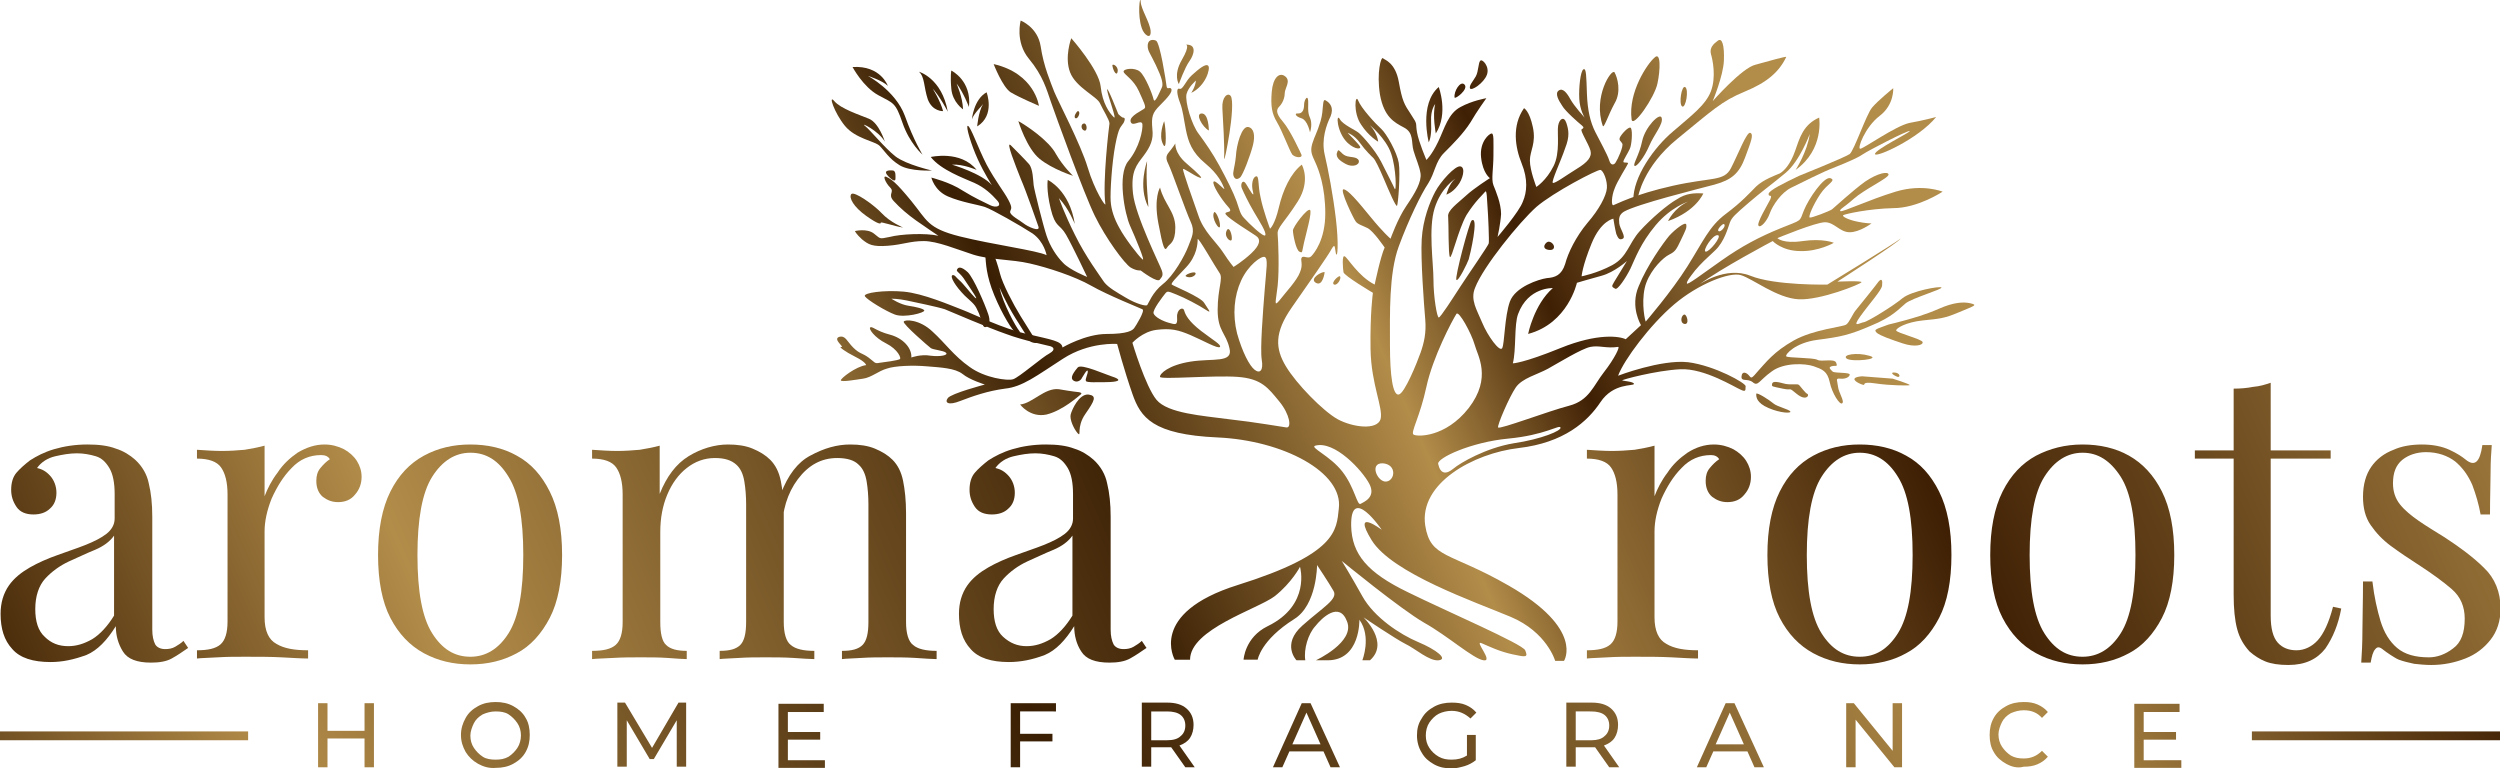 <?xml version="1.0" encoding="utf-8"?>
<!-- Generator: Adobe Illustrator 27.5.0, SVG Export Plug-In . SVG Version: 6.00 Build 0)  -->
<!DOCTYPE svg PUBLIC "-//W3C//DTD SVG 1.1//EN" "http://www.w3.org/Graphics/SVG/1.1/DTD/svg11.dtd">
<svg version="1.1" id="Слой_2" xmlns:x="http://ns.adobe.com/Extensibility/1.0/" xmlns:i="http://ns.adobe.com/AdobeIllustrator/10.0/" xmlns:graph="http://ns.adobe.com/Graphs/1.0/"
	 xmlns="http://www.w3.org/2000/svg" xmlns:xlink="http://www.w3.org/1999/xlink" x="0px" y="0px" viewBox="0 0 425.2 130.7"
	 style="enable-background:new 0 0 425.2 130.7;" xml:space="preserve">
<style type="text/css">
	.st0{fill:url(#SVGID_1_);}
	.st1{fill:url(#SVGID_00000159427951418610199580000006444723599197767089_);}
	.st2{fill:url(#SVGID_00000087403850786623737500000007952567021977696684_);}
	.st3{fill:url(#SVGID_00000170238097960831347010000008710214324384277644_);}
	.st4{fill:url(#SVGID_00000077317902232036240270000014662221926270745243_);}
	.st5{fill:url(#SVGID_00000000193956957793768680000005090169869333305478_);}
	.st6{fill:url(#SVGID_00000125566820053632165960000013825392962128245900_);}
	.st7{fill:url(#SVGID_00000131327489299292781530000000381258072618513830_);}
	.st8{fill:url(#SVGID_00000109026271026886145620000013772680939716928680_);}
	.st9{fill:url(#SVGID_00000062896840344242983780000016522325295929111213_);}
	.st10{fill:url(#SVGID_00000120548793594145923740000002744853429135835548_);}
	.st11{fill:url(#SVGID_00000108271677535105809590000010398252849453078926_);}
	.st12{fill:url(#SVGID_00000041979854320815032820000013818207940062141081_);}
	.st13{fill:url(#SVGID_00000142168155809170757530000006239002511605716630_);}
	.st14{fill:url(#SVGID_00000098901102983088017840000011182924340401816711_);}
	.st15{fill:url(#SVGID_00000021077731795806283260000006065513824904038312_);}
	.st16{fill:url(#SVGID_00000165923796278323013350000010395348241817580441_);}
	.st17{fill:url(#SVGID_00000049921571483684246390000004312546909946432654_);}
	.st18{fill:url(#SVGID_00000178186946827249387270000010963312029373933742_);}
	.st19{fill:url(#SVGID_00000151523121025566976360000001889347057893238683_);}
	.st20{fill:url(#SVGID_00000080899395639915423990000005899093283752465798_);}
	.st21{fill:url(#SVGID_00000097485441632967037450000004968854623169672325_);}
	.st22{fill:url(#SVGID_00000134939608305209429330000010781887346897093505_);}
	.st23{fill:url(#SVGID_00000080916844187041265040000011746089151868388029_);}
	.st24{fill:url(#SVGID_00000011719778071091295290000016463150549302068924_);}
	.st25{fill:url(#SVGID_00000137116246501064103450000013860176326496440725_);}
	.st26{fill:url(#SVGID_00000010281112612021439070000013129716028818998957_);}
	.st27{fill:url(#SVGID_00000005225687002734454140000003000376457653886139_);}
	.st28{fill:url(#SVGID_00000043420307058133327150000009613357374022343081_);}
	.st29{fill:url(#SVGID_00000046318178927221307630000013333943473966382982_);}
	.st30{fill:url(#SVGID_00000139257556032917882370000009399855912791861381_);}
	.st31{fill:url(#SVGID_00000064325073502021842890000004139587362954120859_);}
	.st32{fill:url(#SVGID_00000016783008159275681710000004393983081209794984_);}
	.st33{fill:url(#SVGID_00000119798252081945435670000017740339942696984491_);}
	.st34{fill:url(#SVGID_00000039840834031854742740000014803498199178305459_);}
	.st35{fill:url(#SVGID_00000008866991019845440960000003885496928758415021_);}
	.st36{fill:url(#SVGID_00000176038814736433192960000007601411207176264859_);}
	.st37{fill:url(#SVGID_00000070820665366952783920000006508417439092540073_);}
	.st38{fill:url(#SVGID_00000154420506458424821860000015176988186725460867_);}
	.st39{fill:url(#SVGID_00000027576709240195423440000006227317694991346611_);}
	.st40{fill:url(#SVGID_00000078723618320194128540000017386853273526983871_);}
	.st41{fill:url(#SVGID_00000135659638248500390550000015742325071967438737_);}
	.st42{fill:url(#SVGID_00000093892333876212656980000018313332791021632655_);}
	.st43{fill:url(#SVGID_00000124883577575750964580000012819820196153852297_);}
	.st44{fill:url(#SVGID_00000060740775950992939550000007795945137963316144_);}
	.st45{fill:url(#SVGID_00000090997445088617952220000009527667728874957963_);}
	.st46{fill:url(#SVGID_00000183222491159913853910000010787644289751398560_);}
	.st47{fill:url(#SVGID_00000090261254895695617570000010036577093820200075_);}
	.st48{fill:url(#SVGID_00000063616493912754565700000001247911478170817934_);}
	.st49{fill:url(#SVGID_00000103951400492144895680000018407672417363471549_);}
	.st50{fill:url(#SVGID_00000060738872868337719360000005925856452369203856_);}
	.st51{fill:url(#SVGID_00000029048048881675760500000007639790954189886108_);}
	.st52{fill:url(#SVGID_00000150799391921327276940000017159642792969751180_);}
	.st53{fill:url(#SVGID_00000161618351995054015460000005686632349650654126_);}
	.st54{fill:url(#SVGID_00000102502570372493075880000014520535837416076467_);}
	.st55{fill:url(#SVGID_00000080194831954049831770000015459670448362308528_);}
	.st56{fill:url(#SVGID_00000000200082743774175670000013240777218300162947_);}
	.st57{fill:url(#SVGID_00000080906130037313104020000000738415109681190028_);}
	.st58{fill:url(#SVGID_00000039832202225118623950000005453332261934895025_);}
	.st59{fill:url(#SVGID_00000111180642401170211780000004227817233570239417_);}
	.st60{fill:url(#SVGID_00000139293366559779981240000010778919651611728829_);}
	.st61{fill:url(#SVGID_00000007407553587781452270000013098627393853529490_);}
	.st62{fill:url(#SVGID_00000138549288011728749190000004760664288219840182_);}
	.st63{fill:url(#SVGID_00000088123529757462685410000017219293881537319602_);}
	.st64{fill:url(#SVGID_00000024714145802578202120000008626589889610401197_);}
	.st65{fill:url(#SVGID_00000111908363344546208090000003360735765886834817_);}
	.st66{fill:url(#SVGID_00000157991782555771250900000016780426787164685490_);}
	.st67{fill:url(#SVGID_00000112604369568515885620000017931664934419328959_);}
	.st68{fill:url(#SVGID_00000134208529313863089630000004742240136418310050_);}
	.st69{fill:url(#SVGID_00000039834694858153718380000012840560030627349904_);}
	.st70{fill:url(#SVGID_00000154408722234451834410000008902492591485343370_);}
	.st71{fill:url(#SVGID_00000057839600942796911220000016510602651864906942_);}
	.st72{fill:url(#SVGID_00000091734396628303205480000015204541362426885257_);}
	.st73{fill:url(#SVGID_00000136389716873948198450000008985517851514737561_);}
	.st74{fill:url(#SVGID_00000083056908725269237900000012777396320939832985_);}
	.st75{fill:url(#SVGID_00000163050932932397075100000013099241440390081670_);}
	.st76{fill:url(#SVGID_00000061441215813926157760000005193209818599568050_);}
	.st77{fill:url(#SVGID_00000075121753621196083580000008522851493644482699_);}
	.st78{fill:url(#SVGID_00000111906381711232818930000000100850662780090010_);}
	.st79{fill:url(#SVGID_00000022535671158973775280000017616654076152721305_);}
	.st80{fill:url(#SVGID_00000021110113350836969560000010368830823774662826_);}
</style>
<g>
	<g>
		<linearGradient id="SVGID_1_" gradientUnits="userSpaceOnUse" x1="112.218" y1="96.414" x2="293.519" y2="16.712">
			<stop  offset="0" style="stop-color:#442607"/>
			<stop  offset="0.135" style="stop-color:#B28C49"/>
			<stop  offset="0.358" style="stop-color:#3A1F04"/>
			<stop  offset="0.64" style="stop-color:#B28C49"/>
			<stop  offset="0.788" style="stop-color:#3F2004"/>
			<stop  offset="1" style="stop-color:#B28C49"/>
		</linearGradient>
		<path class="st0" d="M183.3,62.5c-1.2,1.4-1.2,2-0.6,2.3c0.6,0.3,1.2-0.2,1.3-0.5c0.2-0.3,0.9-1.6,1-1.2s-0.5,1.4-0.3,1.7
			c0.1,0.3,2.1,0.2,3.2,0.2s3.4-0.1,1.7-0.8C188,63.7,183.9,61.8,183.3,62.5z"/>
		
			<linearGradient id="SVGID_00000050653269367412347870000018101544176226920628_" gradientUnits="userSpaceOnUse" x1="104.314" y1="77.355" x2="285.615" y2="-2.347">
			<stop  offset="0" style="stop-color:#442607"/>
			<stop  offset="0.135" style="stop-color:#B28C49"/>
			<stop  offset="0.358" style="stop-color:#3A1F04"/>
			<stop  offset="0.64" style="stop-color:#B28C49"/>
			<stop  offset="0.788" style="stop-color:#3F2004"/>
			<stop  offset="1" style="stop-color:#B28C49"/>
		</linearGradient>
		<path style="fill:url(#SVGID_00000050653269367412347870000018101544176226920628_);" d="M162,46.8c-0.5,0.2,0.5,1.9,2.1,3.5
			c1.6,1.5,1.7,1.4,2.4,3c0.6,1.6,0.6,2.1,0.9,2.3c0.3,0.2,1.3-0.3,0.7-2.1s-2.5-6.2-3.5-7.2c-1.1-1-1.6-0.9-1.8-0.5
			c-0.3,0.4,0.5,0.5,1.4,2c1,1.5,2.4,3.5,1.6,2.8c-0.8-0.8-2-2.4-2.6-2.9C162.6,47.2,162.4,46.7,162,46.8z"/>
		
			<linearGradient id="SVGID_00000119799120388591052810000005596940016473037983_" gradientUnits="userSpaceOnUse" x1="105.559" y1="80.188" x2="286.861" y2="0.486">
			<stop  offset="0" style="stop-color:#442607"/>
			<stop  offset="0.135" style="stop-color:#B28C49"/>
			<stop  offset="0.358" style="stop-color:#3A1F04"/>
			<stop  offset="0.64" style="stop-color:#B28C49"/>
			<stop  offset="0.788" style="stop-color:#3F2004"/>
			<stop  offset="1" style="stop-color:#B28C49"/>
		</linearGradient>
		<path style="fill:url(#SVGID_00000119799120388591052810000005596940016473037983_);" d="M167.6,43.7c0.1,1,0.1,3.1,1.5,6.5
			s3.2,6.2,3.6,6.3s1.1,0.3,0.6-0.3c-0.5-0.6-2.7-4.5-3.3-7.3c0,0,0.9,2.3,2.7,5.2c1.8,2.9,2.4,3.8,2.6,4c0.2,0.2,1.1,0.3,1.1,0.2
			c-0.1-0.2-1.5-2.4-2.8-4.5c-1.3-2.1-3.1-5.6-3.5-7.2s-0.9-2.9-0.9-2.9H167.6z"/>
		
			<linearGradient id="SVGID_00000077294858986313092750000012080966161320255616_" gradientUnits="userSpaceOnUse" x1="96.293" y1="59.109" x2="277.594" y2="-20.594">
			<stop  offset="0" style="stop-color:#442607"/>
			<stop  offset="0.135" style="stop-color:#B28C49"/>
			<stop  offset="0.358" style="stop-color:#3A1F04"/>
			<stop  offset="0.64" style="stop-color:#B28C49"/>
			<stop  offset="0.788" style="stop-color:#3F2004"/>
			<stop  offset="1" style="stop-color:#B28C49"/>
		</linearGradient>
		<path style="fill:url(#SVGID_00000077294858986313092750000012080966161320255616_);" d="M153.6,38.7c0,0-2.2-0.9-3.6-2.4
			s-4.7-3.8-5.2-3.3c-0.5,0.6,0.4,2.2,2.5,3.7c2.1,1.5,2.5,1.4,2.5,1.2C149.7,37.6,152.1,38.5,153.6,38.7z"/>
		
			<linearGradient id="SVGID_00000136374908052387361750000000920504002779913402_" gradientUnits="userSpaceOnUse" x1="91.655" y1="48.56" x2="272.956" y2="-31.143">
			<stop  offset="0" style="stop-color:#442607"/>
			<stop  offset="0.135" style="stop-color:#B28C49"/>
			<stop  offset="0.358" style="stop-color:#3A1F04"/>
			<stop  offset="0.64" style="stop-color:#B28C49"/>
			<stop  offset="0.788" style="stop-color:#3F2004"/>
			<stop  offset="1" style="stop-color:#B28C49"/>
		</linearGradient>
		<path style="fill:url(#SVGID_00000136374908052387361750000000920504002779913402_);" d="M158.5,29c0,0-4.4-1-6.2-2.4
			s-4.3-4.5-5.2-5.2c-0.9-0.7,2.3,0.8,3.4,2.7c0,0-1-3.2-2.7-3.9s-4.8-1.7-5.9-3c-1.1-1.3,0,2,1.8,4.2c1.8,2.2,5.1,2.6,5.9,3.4
			c0.8,0.8,1.6,2.2,3.4,3.3S158.5,29,158.5,29z"/>
		
			<linearGradient id="SVGID_00000033350336959653241940000002510383105204455869_" gradientUnits="userSpaceOnUse" x1="94.481" y1="54.987" x2="275.782" y2="-24.716">
			<stop  offset="0" style="stop-color:#442607"/>
			<stop  offset="0.135" style="stop-color:#B28C49"/>
			<stop  offset="0.358" style="stop-color:#3A1F04"/>
			<stop  offset="0.64" style="stop-color:#B28C49"/>
			<stop  offset="0.788" style="stop-color:#3F2004"/>
			<stop  offset="1" style="stop-color:#B28C49"/>
		</linearGradient>
		<path style="fill:url(#SVGID_00000033350336959653241940000002510383105204455869_);" d="M151.9,29c-1-0.1-1.7,0.1-0.8,1
			s1.2,0.8,1.2,0.4S152.4,29.1,151.9,29z"/>
		
			<linearGradient id="SVGID_00000160905486110637218640000016433741273645228424_" gradientUnits="userSpaceOnUse" x1="90.323" y1="45.531" x2="271.625" y2="-34.172">
			<stop  offset="0" style="stop-color:#442607"/>
			<stop  offset="0.135" style="stop-color:#B28C49"/>
			<stop  offset="0.358" style="stop-color:#3A1F04"/>
			<stop  offset="0.64" style="stop-color:#B28C49"/>
			<stop  offset="0.788" style="stop-color:#3F2004"/>
			<stop  offset="1" style="stop-color:#B28C49"/>
		</linearGradient>
		<path style="fill:url(#SVGID_00000160905486110637218640000016433741273645228424_);" d="M156.9,26.3c0,0-1.5-2.4-3-6.6
			c-1.6-4.3-6.3-6.8-6.3-6.8s2.5,0.8,3.4,1.7c0,0-1.2-3.5-6-3.2c0,0,1.8,3.4,4.4,4.8s2.9,1.2,4.1,4.7S156.9,26.3,156.9,26.3z"/>
		
			<linearGradient id="SVGID_00000137831785045780582930000006648190286331674771_" gradientUnits="userSpaceOnUse" x1="90.347" y1="45.583" x2="271.648" y2="-34.119">
			<stop  offset="0" style="stop-color:#442607"/>
			<stop  offset="0.135" style="stop-color:#B28C49"/>
			<stop  offset="0.358" style="stop-color:#3A1F04"/>
			<stop  offset="0.64" style="stop-color:#B28C49"/>
			<stop  offset="0.788" style="stop-color:#3F2004"/>
			<stop  offset="1" style="stop-color:#B28C49"/>
		</linearGradient>
		<path style="fill:url(#SVGID_00000137831785045780582930000006648190286331674771_);" d="M160.4,18.9c0,0-1.8,0.1-2.6-2
			c-0.7-2.1-0.5-3.8-1.5-4.7c0,0,3.9,1.1,4.9,6.8c0,0-1.3-2.6-2.8-4.2C158.5,14.7,160,17.3,160.4,18.9z"/>
		
			<linearGradient id="SVGID_00000019641290272142801360000004107832415290211463_" gradientUnits="userSpaceOnUse" x1="90.965" y1="46.991" x2="272.267" y2="-32.712">
			<stop  offset="0" style="stop-color:#442607"/>
			<stop  offset="0.135" style="stop-color:#B28C49"/>
			<stop  offset="0.358" style="stop-color:#3A1F04"/>
			<stop  offset="0.64" style="stop-color:#B28C49"/>
			<stop  offset="0.788" style="stop-color:#3F2004"/>
			<stop  offset="1" style="stop-color:#B28C49"/>
		</linearGradient>
		<path style="fill:url(#SVGID_00000019641290272142801360000004107832415290211463_);" d="M163.8,18.6c0,0-1.8-1.2-2-3.5
			c-0.2-2.2,0-3.1,0-3.1s3.5,1.7,3,6.2c0,0-0.9-2.4-2.1-4C162.7,14.3,163.7,16.4,163.8,18.6z"/>
		
			<linearGradient id="SVGID_00000015332672146713864140000016235166836736254897_" gradientUnits="userSpaceOnUse" x1="92.83" y1="51.231" x2="274.131" y2="-28.471">
			<stop  offset="0" style="stop-color:#442607"/>
			<stop  offset="0.135" style="stop-color:#B28C49"/>
			<stop  offset="0.358" style="stop-color:#3A1F04"/>
			<stop  offset="0.64" style="stop-color:#B28C49"/>
			<stop  offset="0.788" style="stop-color:#3F2004"/>
			<stop  offset="1" style="stop-color:#B28C49"/>
		</linearGradient>
		<path style="fill:url(#SVGID_00000015332672146713864140000016235166836736254897_);" d="M165.3,20.3c0,0,0.3-3.4,2.5-4.6
			c0,0,1.5,3.9-1.6,5.8c0,0,0.2-2.5,1-3.8C167.2,17.8,165.6,19.3,165.3,20.3z"/>
		
			<linearGradient id="SVGID_00000019655554901833353160000008981648726910196621_" gradientUnits="userSpaceOnUse" x1="92.252" y1="49.918" x2="273.553" y2="-29.785">
			<stop  offset="0" style="stop-color:#442607"/>
			<stop  offset="0.135" style="stop-color:#B28C49"/>
			<stop  offset="0.358" style="stop-color:#3A1F04"/>
			<stop  offset="0.64" style="stop-color:#B28C49"/>
			<stop  offset="0.788" style="stop-color:#3F2004"/>
			<stop  offset="1" style="stop-color:#B28C49"/>
		</linearGradient>
		<path style="fill:url(#SVGID_00000019655554901833353160000008981648726910196621_);" d="M169,10.9c0,0,1.5,3.9,2.9,4.8
			c1.5,0.9,4.8,2.3,4.8,2.3S176,12.5,169,10.9z"/>
		
			<linearGradient id="SVGID_00000070840872746761885280000002080842207840369287_" gradientUnits="userSpaceOnUse" x1="97.009" y1="60.739" x2="278.31" y2="-18.964">
			<stop  offset="0" style="stop-color:#442607"/>
			<stop  offset="0.135" style="stop-color:#B28C49"/>
			<stop  offset="0.358" style="stop-color:#3A1F04"/>
			<stop  offset="0.64" style="stop-color:#B28C49"/>
			<stop  offset="0.788" style="stop-color:#3F2004"/>
			<stop  offset="1" style="stop-color:#B28C49"/>
		</linearGradient>
		<path style="fill:url(#SVGID_00000070840872746761885280000002080842207840369287_);" d="M173.2,20.6c0,0,1.4,4.6,3.6,6.4
			c2.2,1.8,5.7,2.9,5.7,2.9s-1.7-1.6-2.9-3.7C178.4,23.9,174.5,21.3,173.2,20.6z"/>
		
			<linearGradient id="SVGID_00000046305420790108439430000007783987020643528364_" gradientUnits="userSpaceOnUse" x1="98.42" y1="63.949" x2="279.722" y2="-15.754">
			<stop  offset="0" style="stop-color:#442607"/>
			<stop  offset="0.135" style="stop-color:#B28C49"/>
			<stop  offset="0.358" style="stop-color:#3A1F04"/>
			<stop  offset="0.64" style="stop-color:#B28C49"/>
			<stop  offset="0.788" style="stop-color:#3F2004"/>
			<stop  offset="1" style="stop-color:#B28C49"/>
		</linearGradient>
		<path style="fill:url(#SVGID_00000046305420790108439430000007783987020643528364_);" d="M188,34.7c-0.5-3.7,0.6-13.1,0.7-13.7
			c0-0.6-1.1-2.3-1.6-3.4c-0.5-1.2-4.1-2.7-5.1-5.3s0.2-5.8,0.2-5.8s4.7,5.3,5,8.2s1.5,4.5,2.2,5.2c0.7,0.8-1-3.6-1.1-4.6
			s1.9,4.1,1.9,4.1s0.6,0.6,0.8,0.6c0.2,0,0.5,0.1,0.1,0.9c-0.5,0.8-0.8,0.6-1.4,3.7s-0.9,8.1-0.8,9.6s0.6,3,1.5,4.6
			c0.9,1.7,3.2,4.7,3.9,5.3c0.6,0.6-1.2-3.7-2.1-5.7c-0.9-2-2.2-8.7-0.3-11s2.5-5.3,2.4-6.3c-0.2-0.9-1.7,0.6-2-0.4
			c-0.3-1,2.2-2,2.4-2.3c0.2-0.3-0.1-0.9-1-2.9s-2.5-2.8-2.6-3.3s1.9-0.8,2.8,0s2.1,3.8,2.3,4.7c0.2,0.9,1.1-1.4,1.4-2s0-1.7-1-3.8
			s-1.4-2.4-1.4-3.3s0.6-1.2,1.4-0.9c0.7,0.3,1.7,6.9,1.8,7.7s0.5,0.1,0.8,0.5c0.3,0.5-0.6,1.5-1.9,2.8s-1.5,1.9-1.3,4.1
			c0.2,1.7-0.3,2.9-1.5,4.5s-2.2,2.6-1.8,6.4c0.4,3.8,4.6,12.2,4.9,13.1s0,1.1-0.3,1.5C197,48.3,194,46,194,46s-0.7,0.1-1.7-0.5
			s-4.2-4.9-6.1-8.8s-6.6-16.9-7.4-19.2s-1.4-4.6-3.8-7.5s-1.4-6.5-1.4-6.5s2.9,1.1,3.4,4.4c0.5,3.4,1.7,6.1,2.3,7.7
			c0.6,1.5,4.5,8.9,5.7,12.9S188.1,35.3,188,34.7z"/>
		
			<linearGradient id="SVGID_00000152254937334815522090000016019571912271690654_" gradientUnits="userSpaceOnUse" x1="91.58" y1="48.389" x2="272.882" y2="-31.313">
			<stop  offset="0" style="stop-color:#442607"/>
			<stop  offset="0.135" style="stop-color:#B28C49"/>
			<stop  offset="0.358" style="stop-color:#3A1F04"/>
			<stop  offset="0.64" style="stop-color:#B28C49"/>
			<stop  offset="0.788" style="stop-color:#3F2004"/>
			<stop  offset="1" style="stop-color:#B28C49"/>
		</linearGradient>
		<path style="fill:url(#SVGID_00000152254937334815522090000016019571912271690654_);" d="M194,0.2c-0.1-1.1-0.6,2.3,0.2,4.6
			c0.4,1.2,1.6,2,1.5,0.5S194,1.5,194,0.2z"/>
		
			<linearGradient id="SVGID_00000171714122976446760620000006683867183762501504_" gradientUnits="userSpaceOnUse" x1="104.66" y1="78.142" x2="285.961" y2="-1.561">
			<stop  offset="0" style="stop-color:#442607"/>
			<stop  offset="0.135" style="stop-color:#B28C49"/>
			<stop  offset="0.358" style="stop-color:#3A1F04"/>
			<stop  offset="0.64" style="stop-color:#B28C49"/>
			<stop  offset="0.788" style="stop-color:#3F2004"/>
			<stop  offset="1" style="stop-color:#B28C49"/>
		</linearGradient>
		<path style="fill:url(#SVGID_00000171714122976446760620000006683867183762501504_);" d="M197.3,31.9c0,0-1.1,1.7-0.3,6
			s1.1,4.9,1.5,4.2c0.4-0.7,1.4-0.7,1.4-3.4S198,34.7,197.3,31.9z"/>
		
			<linearGradient id="SVGID_00000150079864913709674950000001479729874306880173_" gradientUnits="userSpaceOnUse" x1="102.075" y1="72.262" x2="283.376" y2="-7.44">
			<stop  offset="0" style="stop-color:#442607"/>
			<stop  offset="0.135" style="stop-color:#B28C49"/>
			<stop  offset="0.358" style="stop-color:#3A1F04"/>
			<stop  offset="0.64" style="stop-color:#B28C49"/>
			<stop  offset="0.788" style="stop-color:#3F2004"/>
			<stop  offset="1" style="stop-color:#B28C49"/>
		</linearGradient>
		<path style="fill:url(#SVGID_00000150079864913709674950000001479729874306880173_);" d="M195.1,27.4c0,0-1.6,4.3,0.2,7.8
			C195.4,35.2,194.8,30.9,195.1,27.4z"/>
		
			<linearGradient id="SVGID_00000144339595211850093520000004266496629982438279_" gradientUnits="userSpaceOnUse" x1="99.356" y1="66.078" x2="280.658" y2="-13.625">
			<stop  offset="0" style="stop-color:#442607"/>
			<stop  offset="0.135" style="stop-color:#B28C49"/>
			<stop  offset="0.358" style="stop-color:#3A1F04"/>
			<stop  offset="0.64" style="stop-color:#B28C49"/>
			<stop  offset="0.788" style="stop-color:#3F2004"/>
			<stop  offset="1" style="stop-color:#B28C49"/>
		</linearGradient>
		<path style="fill:url(#SVGID_00000144339595211850093520000004266496629982438279_);" d="M198,20.6c0,0-1,2.4-0.2,3.9
			C198.5,26.1,198.3,21.6,198,20.6z"/>
		
			<linearGradient id="SVGID_00000088095345889151848380000011456750962071459998_" gradientUnits="userSpaceOnUse" x1="93.967" y1="53.818" x2="275.268" y2="-25.884">
			<stop  offset="0" style="stop-color:#442607"/>
			<stop  offset="0.135" style="stop-color:#B28C49"/>
			<stop  offset="0.358" style="stop-color:#3A1F04"/>
			<stop  offset="0.64" style="stop-color:#B28C49"/>
			<stop  offset="0.788" style="stop-color:#3F2004"/>
			<stop  offset="1" style="stop-color:#B28C49"/>
		</linearGradient>
		<path style="fill:url(#SVGID_00000088095345889151848380000011456750962071459998_);" d="M189.2,11.2c0.2,1.1,0.8,1.8,0.9,0.9
			S189.1,10.7,189.2,11.2z"/>
		
			<linearGradient id="SVGID_00000147906848450944051570000004909036520102624640_" gradientUnits="userSpaceOnUse" x1="95.775" y1="57.932" x2="277.077" y2="-21.771">
			<stop  offset="0" style="stop-color:#442607"/>
			<stop  offset="0.135" style="stop-color:#B28C49"/>
			<stop  offset="0.358" style="stop-color:#3A1F04"/>
			<stop  offset="0.64" style="stop-color:#B28C49"/>
			<stop  offset="0.788" style="stop-color:#3F2004"/>
			<stop  offset="1" style="stop-color:#B28C49"/>
		</linearGradient>
		<path style="fill:url(#SVGID_00000147906848450944051570000004909036520102624640_);" d="M183.1,19.1c-0.7,0.9-0.1,1.4,0.3,0.7
			S183.4,18.6,183.1,19.1z"/>
		
			<linearGradient id="SVGID_00000044864145359921204670000009986043249006858387_" gradientUnits="userSpaceOnUse" x1="96.745" y1="60.138" x2="278.046" y2="-19.565">
			<stop  offset="0" style="stop-color:#442607"/>
			<stop  offset="0.135" style="stop-color:#B28C49"/>
			<stop  offset="0.358" style="stop-color:#3A1F04"/>
			<stop  offset="0.64" style="stop-color:#B28C49"/>
			<stop  offset="0.788" style="stop-color:#3F2004"/>
			<stop  offset="1" style="stop-color:#B28C49"/>
		</linearGradient>
		<path style="fill:url(#SVGID_00000044864145359921204670000009986043249006858387_);" d="M184.4,21c-0.6,0-0.6,1,0,1.2
			C185,22.4,184.9,21,184.4,21z"/>
		
			<linearGradient id="SVGID_00000168092637806298916390000006625086132480781717_" gradientUnits="userSpaceOnUse" x1="95.529" y1="57.371" x2="276.83" y2="-22.331">
			<stop  offset="0" style="stop-color:#442607"/>
			<stop  offset="0.135" style="stop-color:#B28C49"/>
			<stop  offset="0.358" style="stop-color:#3A1F04"/>
			<stop  offset="0.64" style="stop-color:#B28C49"/>
			<stop  offset="0.788" style="stop-color:#3F2004"/>
			<stop  offset="1" style="stop-color:#B28C49"/>
		</linearGradient>
		<path style="fill:url(#SVGID_00000168092637806298916390000006625086132480781717_);" d="M201.7,7.6c0,0,0.8,0-0.7,2.6
			s-0.5,4.1-0.5,4.1s1-2.8,1.8-3.9S203.6,7.5,201.7,7.6z"/>
		
			<linearGradient id="SVGID_00000150795205072149208430000000974521695306741656_" gradientUnits="userSpaceOnUse" x1="99.75" y1="66.973" x2="281.051" y2="-12.729">
			<stop  offset="0" style="stop-color:#442607"/>
			<stop  offset="0.135" style="stop-color:#B28C49"/>
			<stop  offset="0.358" style="stop-color:#3A1F04"/>
			<stop  offset="0.64" style="stop-color:#B28C49"/>
			<stop  offset="0.788" style="stop-color:#3F2004"/>
			<stop  offset="1" style="stop-color:#B28C49"/>
		</linearGradient>
		<path style="fill:url(#SVGID_00000150795205072149208430000000974521695306741656_);" d="M205.6,22.2c0,0,0-2.9-1.2-2.9
			S204.5,21.6,205.6,22.2z"/>
		
			<linearGradient id="SVGID_00000150087285463075775490000007287497180696632214_" gradientUnits="userSpaceOnUse" x1="100.642" y1="69.002" x2="281.943" y2="-10.7">
			<stop  offset="0" style="stop-color:#442607"/>
			<stop  offset="0.135" style="stop-color:#B28C49"/>
			<stop  offset="0.358" style="stop-color:#3A1F04"/>
			<stop  offset="0.64" style="stop-color:#B28C49"/>
			<stop  offset="0.788" style="stop-color:#3F2004"/>
			<stop  offset="1" style="stop-color:#B28C49"/>
		</linearGradient>
		<path style="fill:url(#SVGID_00000150087285463075775490000007287497180696632214_);" d="M208.2,26.9c0,0.8,0.5-1.7,0.9-4.2
			s0.7-5.8,0.2-6.4c-0.5-0.6-1.5,0.2-1.4,2.1S208.3,24.9,208.2,26.9z"/>
		
			<linearGradient id="SVGID_00000029036195827083353410000008759185711091122601_" gradientUnits="userSpaceOnUse" x1="102.693" y1="73.668" x2="283.995" y2="-6.034">
			<stop  offset="0" style="stop-color:#442607"/>
			<stop  offset="0.135" style="stop-color:#B28C49"/>
			<stop  offset="0.358" style="stop-color:#3A1F04"/>
			<stop  offset="0.64" style="stop-color:#B28C49"/>
			<stop  offset="0.788" style="stop-color:#3F2004"/>
			<stop  offset="1" style="stop-color:#B28C49"/>
		</linearGradient>
		<path style="fill:url(#SVGID_00000029036195827083353410000008759185711091122601_);" d="M212.3,21.6c-1.1-0.2-2,3-2.1,5
			c-0.2,2-0.6,2.7-0.4,3.3c0.2,0.6,0.6,0.7,1.1,0.3s1.8-3.9,2.2-5.5S213.3,21.8,212.3,21.6z"/>
		
			<linearGradient id="SVGID_00000085215459284764957530000014856804220662504360_" gradientUnits="userSpaceOnUse" x1="101.729" y1="71.475" x2="283.03" y2="-8.227">
			<stop  offset="0" style="stop-color:#442607"/>
			<stop  offset="0.135" style="stop-color:#B28C49"/>
			<stop  offset="0.358" style="stop-color:#3A1F04"/>
			<stop  offset="0.64" style="stop-color:#B28C49"/>
			<stop  offset="0.788" style="stop-color:#3F2004"/>
			<stop  offset="1" style="stop-color:#B28C49"/>
		</linearGradient>
		<path style="fill:url(#SVGID_00000085215459284764957530000014856804220662504360_);" d="M221.3,26.2c0,0-1.8-4-3.1-5.5
			s-1.1-2.1-0.6-2.6c0.5-0.5,0.9-1.4,0.9-2.2c0-0.9,1.1-2.1,0.1-2.9c-1-0.8-2.1,0.2-2.3,2.6c-0.2,2.4,0,3.7,0.9,5.2s2.1,4.8,2.6,5.5
			C220.4,26.9,221.7,26.9,221.3,26.2z"/>
		
			<linearGradient id="SVGID_00000060747296343434654670000006227845656285989293_" gradientUnits="userSpaceOnUse" x1="102.161" y1="72.458" x2="283.462" y2="-7.245">
			<stop  offset="0" style="stop-color:#442607"/>
			<stop  offset="0.135" style="stop-color:#B28C49"/>
			<stop  offset="0.358" style="stop-color:#3A1F04"/>
			<stop  offset="0.64" style="stop-color:#B28C49"/>
			<stop  offset="0.788" style="stop-color:#3F2004"/>
			<stop  offset="1" style="stop-color:#B28C49"/>
		</linearGradient>
		<path style="fill:url(#SVGID_00000060747296343434654670000006227845656285989293_);" d="M222.8,22.5c0,0-0.4-2.1-1.5-2.4
			c-1-0.3-1.2-0.9-0.5-0.8c0.7,0,1-0.6,1-1.5c0-0.9,0.8-2.1,0.7,0s0.4,2,0.5,3S222.8,22.5,222.8,22.5z"/>
		
			<linearGradient id="SVGID_00000089564806759685410050000001647765965314827162_" gradientUnits="userSpaceOnUse" x1="109.335" y1="88.776" x2="290.636" y2="9.074">
			<stop  offset="0" style="stop-color:#442607"/>
			<stop  offset="0.135" style="stop-color:#B28C49"/>
			<stop  offset="0.358" style="stop-color:#3A1F04"/>
			<stop  offset="0.64" style="stop-color:#B28C49"/>
			<stop  offset="0.788" style="stop-color:#3F2004"/>
			<stop  offset="1" style="stop-color:#B28C49"/>
		</linearGradient>
		<path style="fill:url(#SVGID_00000089564806759685410050000001647765965314827162_);" d="M222.8,35.7c-0.5-0.3-2.9,2.9-2.9,3.5
			c0,0.6,0.5,3.3,1.1,3.6c0.6,0.3,0.4,0.1,0.8-1.6S223.2,36,222.8,35.7z"/>
		
			<linearGradient id="SVGID_00000012474267247851539670000005104785703516122516_" gradientUnits="userSpaceOnUse" x1="105.911" y1="80.988" x2="287.212" y2="1.286">
			<stop  offset="0" style="stop-color:#442607"/>
			<stop  offset="0.135" style="stop-color:#B28C49"/>
			<stop  offset="0.358" style="stop-color:#3A1F04"/>
			<stop  offset="0.64" style="stop-color:#B28C49"/>
			<stop  offset="0.788" style="stop-color:#3F2004"/>
			<stop  offset="1" style="stop-color:#B28C49"/>
		</linearGradient>
		<path style="fill:url(#SVGID_00000012474267247851539670000005104785703516122516_);" d="M227.5,25.7c-0.5,1,0.3,1.6,1.4,2.2
			c1.1,0.6,2.4,0.2,2.2-0.6c-0.3-0.7-1.5-0.5-2.2-0.8C228.1,26.2,227.7,25.2,227.5,25.7z"/>
		
			<linearGradient id="SVGID_00000047749556905565464000000013341134677904430231_" gradientUnits="userSpaceOnUse" x1="106.342" y1="81.968" x2="287.643" y2="2.266">
			<stop  offset="0" style="stop-color:#442607"/>
			<stop  offset="0.135" style="stop-color:#B28C49"/>
			<stop  offset="0.358" style="stop-color:#3A1F04"/>
			<stop  offset="0.64" style="stop-color:#B28C49"/>
			<stop  offset="0.788" style="stop-color:#3F2004"/>
			<stop  offset="1" style="stop-color:#B28C49"/>
		</linearGradient>
		<path style="fill:url(#SVGID_00000047749556905565464000000013341134677904430231_);" d="M227.9,20.3c-0.7-1.3-0.6,2.2,1.3,4
			c1.3,1.2,2.4,1.1,2.1,0.6s-2.1-2.3-2.1-2.3s1.1,0.3,2.1,1.7s2,2.3,2.3,2.6c0.3,0.3,1,1.7,1.8,3.6s2,4.7,2.2,4.5
			c0.2-0.2,0.6-5.5,0.3-7.3c-0.3-1.8-2.1-5-3-5.8s-3.4-3.5-3.9-4.8s-0.9,2.1,0.5,4.1c1.3,2,2.9,2.9,2.9,2.9s-0.1-1.4-1.4-2.8
			c0,0,2.7,2.2,3.6,4.8s0.9,6.7,0.6,6c-0.3-0.7-1.2-2.4-2.3-4.6c-1.1-2.1-3.2-4.4-3.8-4.9S228.4,21.2,227.9,20.3z"/>
		
			<linearGradient id="SVGID_00000067925365380612304990000013431716939887715255_" gradientUnits="userSpaceOnUse" x1="105.6" y1="80.28" x2="286.901" y2="0.577">
			<stop  offset="0" style="stop-color:#442607"/>
			<stop  offset="0.135" style="stop-color:#B28C49"/>
			<stop  offset="0.358" style="stop-color:#3A1F04"/>
			<stop  offset="0.64" style="stop-color:#B28C49"/>
			<stop  offset="0.788" style="stop-color:#3F2004"/>
			<stop  offset="1" style="stop-color:#B28C49"/>
		</linearGradient>
		<path style="fill:url(#SVGID_00000067925365380612304990000013431716939887715255_);" d="M243,24.2c0,0-1.7-6.5,1.7-9.4
			c0,0,1.7,4.5-0.5,7.9c0,0-0.6-3.1-0.1-5c0,0-0.8,0.9-0.7,2.9S243.3,23.6,243,24.2z"/>
		
			<linearGradient id="SVGID_00000151542562119322902210000008926186179307497877_" gradientUnits="userSpaceOnUse" x1="104.767" y1="78.386" x2="286.068" y2="-1.317">
			<stop  offset="0" style="stop-color:#442607"/>
			<stop  offset="0.135" style="stop-color:#B28C49"/>
			<stop  offset="0.358" style="stop-color:#3A1F04"/>
			<stop  offset="0.64" style="stop-color:#B28C49"/>
			<stop  offset="0.788" style="stop-color:#3F2004"/>
			<stop  offset="1" style="stop-color:#B28C49"/>
		</linearGradient>
		<path style="fill:url(#SVGID_00000151542562119322902210000008926186179307497877_);" d="M247.4,16.6c0.1,0.3,2.4-1.4,1.7-2.2
			S247.2,15.6,247.4,16.6z"/>
		
			<linearGradient id="SVGID_00000097458344222571763340000002362786409786315936_" gradientUnits="userSpaceOnUse" x1="104.263" y1="77.24" x2="285.565" y2="-2.463">
			<stop  offset="0" style="stop-color:#442607"/>
			<stop  offset="0.135" style="stop-color:#B28C49"/>
			<stop  offset="0.358" style="stop-color:#3A1F04"/>
			<stop  offset="0.64" style="stop-color:#B28C49"/>
			<stop  offset="0.788" style="stop-color:#3F2004"/>
			<stop  offset="1" style="stop-color:#B28C49"/>
		</linearGradient>
		<path style="fill:url(#SVGID_00000097458344222571763340000002362786409786315936_);" d="M250,15c0.2,0.6,2.4-0.9,2.9-2.3
			s-0.8-2.7-1.1-2.4c-0.4,0.3-0.3,1.8-0.8,2.7C250.4,14,249.9,14.5,250,15z"/>
		
			<linearGradient id="SVGID_00000074434745003172092500000007095375246860465321_" gradientUnits="userSpaceOnUse" x1="114.933" y1="101.511" x2="296.235" y2="21.808">
			<stop  offset="0" style="stop-color:#442607"/>
			<stop  offset="0.135" style="stop-color:#B28C49"/>
			<stop  offset="0.358" style="stop-color:#3A1F04"/>
			<stop  offset="0.64" style="stop-color:#B28C49"/>
			<stop  offset="0.788" style="stop-color:#3F2004"/>
			<stop  offset="1" style="stop-color:#B28C49"/>
		</linearGradient>
		<path style="fill:url(#SVGID_00000074434745003172092500000007095375246860465321_);" d="M250.3,37.5c-0.4,0.3-2.9,9.7-2.6,10.1
			c0.3,0.4,1.9-2.9,2.1-3.5C250,43.5,251.6,36.6,250.3,37.5z"/>
		
			<linearGradient id="SVGID_00000059276804444669768340000004115909805310387636_" gradientUnits="userSpaceOnUse" x1="109.438" y1="89.011" x2="290.739" y2="9.309">
			<stop  offset="0" style="stop-color:#442607"/>
			<stop  offset="0.135" style="stop-color:#B28C49"/>
			<stop  offset="0.358" style="stop-color:#3A1F04"/>
			<stop  offset="0.64" style="stop-color:#B28C49"/>
			<stop  offset="0.788" style="stop-color:#3F2004"/>
			<stop  offset="1" style="stop-color:#B28C49"/>
		</linearGradient>
		<path style="fill:url(#SVGID_00000059276804444669768340000004115909805310387636_);" d="M272.6,21.4c0.2,0.5,0.9-1.8,2-3.8
			c1.2-2,0.5-4.4,0-5.3C274.1,11.6,270.9,16.5,272.6,21.4z"/>
		
			<linearGradient id="SVGID_00000170236651060223623350000000030420983409419144_" gradientUnits="userSpaceOnUse" x1="109.769" y1="89.764" x2="291.07" y2="10.061">
			<stop  offset="0" style="stop-color:#442607"/>
			<stop  offset="0.135" style="stop-color:#B28C49"/>
			<stop  offset="0.358" style="stop-color:#3A1F04"/>
			<stop  offset="0.64" style="stop-color:#B28C49"/>
			<stop  offset="0.788" style="stop-color:#3F2004"/>
			<stop  offset="1" style="stop-color:#B28C49"/>
		</linearGradient>
		<path style="fill:url(#SVGID_00000170236651060223623350000000030420983409419144_);" d="M277.5,20.3c0.2,1.6,3.9-3.7,4.4-6.1
			c0.5-2.3,0.6-5.5-0.5-4.4C280.2,10.8,276.9,15.7,277.5,20.3z"/>
		
			<linearGradient id="SVGID_00000099657122249948802330000010367209005957418392_" gradientUnits="userSpaceOnUse" x1="113.14" y1="97.433" x2="294.442" y2="17.73">
			<stop  offset="0" style="stop-color:#442607"/>
			<stop  offset="0.135" style="stop-color:#B28C49"/>
			<stop  offset="0.358" style="stop-color:#3A1F04"/>
			<stop  offset="0.64" style="stop-color:#B28C49"/>
			<stop  offset="0.788" style="stop-color:#3F2004"/>
			<stop  offset="1" style="stop-color:#B28C49"/>
		</linearGradient>
		<path style="fill:url(#SVGID_00000099657122249948802330000010367209005957418392_);" d="M282.6,20c-0.3-0.9-2.8,1.6-3.3,4
			s-1.6,3.9-1.3,4.2c0.3,0.3,1.7-1.5,2.5-3.4S283,21,282.6,20z"/>
		
			<linearGradient id="SVGID_00000029009715338936388720000009580772538806740136_" gradientUnits="userSpaceOnUse" x1="111.372" y1="93.411" x2="292.673" y2="13.708">
			<stop  offset="0" style="stop-color:#442607"/>
			<stop  offset="0.135" style="stop-color:#B28C49"/>
			<stop  offset="0.358" style="stop-color:#3A1F04"/>
			<stop  offset="0.64" style="stop-color:#B28C49"/>
			<stop  offset="0.788" style="stop-color:#3F2004"/>
			<stop  offset="1" style="stop-color:#B28C49"/>
		</linearGradient>
		<path style="fill:url(#SVGID_00000029009715338936388720000009580772538806740136_);" d="M286.6,14.8c-0.6-0.3-1.1,2.9-0.5,3.3
			S287.3,15.2,286.6,14.8z"/>
		
			<linearGradient id="SVGID_00000100341853703812328860000014301694370336918920_" gradientUnits="userSpaceOnUse" x1="112.608" y1="96.221" x2="293.909" y2="16.519">
			<stop  offset="0" style="stop-color:#442607"/>
			<stop  offset="0.135" style="stop-color:#B28C49"/>
			<stop  offset="0.358" style="stop-color:#3A1F04"/>
			<stop  offset="0.64" style="stop-color:#B28C49"/>
			<stop  offset="0.788" style="stop-color:#3F2004"/>
			<stop  offset="1" style="stop-color:#B28C49"/>
		</linearGradient>
		<path style="fill:url(#SVGID_00000100341853703812328860000014301694370336918920_);" d="M298.6,11c-2.3,0.5-7.3,6.2-7.3,6.2
			s1.8-4.3,1.9-6.9s-0.3-3.9-1-3.4c-0.7,0.5-1.5,1.2-1.2,2.3c0.3,1,0.9,3.9,0,6.3c-0.9,2.4-3.4,4.2-6.5,6.9
			c-3.1,2.6-6.8,7.7-6.7,11.7l0.8-0.6c0,0,0.8-5.1,6.7-9.9c5.9-4.8,7.5-6.4,11.4-8s5.9-3.4,7.1-5.9C303.9,9.5,300.8,10.4,298.6,11z"
			/>
		
			<linearGradient id="SVGID_00000096025700183704198300000007064106434884717709_" gradientUnits="userSpaceOnUse" x1="117.017" y1="106.251" x2="298.318" y2="26.549">
			<stop  offset="0" style="stop-color:#442607"/>
			<stop  offset="0.135" style="stop-color:#B28C49"/>
			<stop  offset="0.358" style="stop-color:#3A1F04"/>
			<stop  offset="0.64" style="stop-color:#B28C49"/>
			<stop  offset="0.788" style="stop-color:#3F2004"/>
			<stop  offset="1" style="stop-color:#B28C49"/>
		</linearGradient>
		<path style="fill:url(#SVGID_00000096025700183704198300000007064106434884717709_);" d="M263.4,41.1c-0.5,0-1.4,1.2,0,1.4
			C264.8,42.7,264.4,41.2,263.4,41.1z"/>
		
			<linearGradient id="SVGID_00000100372824917137903050000003171965567623040129_" gradientUnits="userSpaceOnUse" x1="118.577" y1="109.8" x2="299.878" y2="30.097">
			<stop  offset="0" style="stop-color:#442607"/>
			<stop  offset="0.135" style="stop-color:#B28C49"/>
			<stop  offset="0.358" style="stop-color:#3A1F04"/>
			<stop  offset="0.64" style="stop-color:#B28C49"/>
			<stop  offset="0.788" style="stop-color:#3F2004"/>
			<stop  offset="1" style="stop-color:#B28C49"/>
		</linearGradient>
		<path style="fill:url(#SVGID_00000100372824917137903050000003171965567623040129_);" d="M310.8,48.4c0,0-8.9,0.2-13.1-1.5
			s-8.7,1.5-8.7,1.5c3.6-2.7,12.5-7.4,12.5-7.4s1.6,1.7,4.7,1.7c3.1,0.1,5.7-1.4,5.7-1.4s-1.8-0.8-5.3-0.3c-3.4,0.5-4.3-0.5-4.3-0.5
			s6.5-2.7,8.1-2.7c1.6,0,2.5,1.7,4.2,1.7s3.7-1.5,3.7-1.5s-1,0-2.4-0.3c-1.5-0.3-2.7-0.9-2.4-1.1c0.3-0.2,4.3-1.1,8.5-1.2
			c4.2,0,8.4-2.8,8.4-2.8s-3.4-1.4-8,0c-4.6,1.4-9.2,3.6-9.4,3.3s0.5-0.5,2.3-2.1c1.8-1.6,5.9-3.5,5.9-4.1c0-0.6-1.8-0.3-4,1.2
			c-2.2,1.6-5.1,4.3-5.6,4.7c-0.4,0.3-3.5,1.5-3.8,1.4c-0.3-0.1,0.6-2.2,1.8-4c1.2-1.8,2.8-2.3,1.7-2.7c-1.1-0.3-3.7,3.5-4.5,5.5
			c-0.8,2-0.2,1.5-3.9,3c-3.7,1.5-6.7,3.1-10.1,5.5s-5.9,4.3-5.9,3.9s0.4-0.9,1.4-2.2c1.1-1.3,1.8-1.9,3.4-3.4
			c1.6-1.5,2.2-3.9,2.5-4.7c0.3-0.9,1-1.5,3.2-3.4c2.2-1.9,3.9-3.1,6.3-5.1c2.4-2,4.1-6.6,4.1-6.6c-0.4,3-2.4,6.1-2.4,6.1
			c4.9-3.5,4-8.9,4-8.9c-2.7,1.2-3.3,3.4-4.1,5.7c-0.8,2.3-1.9,3.4-2.6,3.8c-0.7,0.3-2.7,1-4,2.2c-1.2,1.2-2.4,2.6-5.2,4.7
			c-2.8,2.1-3.8,4.6-6.5,8.9c-2.7,4.3-7.1,9.4-7.1,9.4c-0.3-0.8-0.8-4.2,0.1-6.6c0.9-2.4,2.9-4.3,3.9-4.8c1-0.5,1.2-0.8,2-2.5
			s1-2,0.9-2.6s-1.9,0.8-2.9,1.9c-1,1.2-3.8,5.1-5.2,8.6c-1.5,3.5,0.4,6.6,0.4,6.6l-2.6,2.4c-1-0.5-4.7-1.1-11.1,1.5
			c-6.4,2.6-8.1,2.6-8.1,2.6c0.6-2.3,0.2-6.6,0.9-8.4c1.7-4.6,5.9-4.4,5.9-4.4c-3.2,2.8-4.2,7.8-4.2,7.8c6.8-1.8,8.3-8.7,8.3-8.7
			s2-0.6,4.2-1.2c2.2-0.6,4.3-2.5,4.3-2.5s-1.7,2.8-2.2,3.6c-0.5,0.8-0.3,0.8,0.2,1.1c0.4,0.3,1.8-1.8,2.6-3.4
			c0.8-1.7,1.7-4.3,4.3-7.4c2.6-3.1,5.5-4,5.5-4c-2.4,1.1-3.4,3.3-3.4,3.3c4.8-1.7,6-4.7,6-4.7c-1.6-0.1-3,0-4.5,1
			c-1.6,0.9-4.4,3.3-6.3,5.4c-1.9,2.1-2.1,4.4-4.7,5.8c-2.6,1.4-5.2,1.9-5.2,1.9s0.1-1.7,1.7-5.6s3.7-4.2,3.7-4.2s0.3,1.9,0.5,2.6
			c0.3,0.7,0.5,1.1,1.1,0.8s-0.5-1.7-0.6-2.6s0-1.5,0.8-2c2.3-1.3,12.4-3.8,15.4-4.6c2.9-0.8,4.2-1.9,5.2-4.6c1-2.7,1.5-3.9,0.9-4.2
			c-0.6-0.3-2.1,3.7-3.3,6c-1.2,2.3-3.2,1.5-9.9,3s-9.7,3.2-10.1,3.3s-0.3-1.6,0.2-2.8c0.4-1.2,2.2-4,2.3-4.3c0-0.3-0.8,0-0.8-0.3
			c0-0.3,0.8-1.5,1.1-2.2c0.3-0.6,0.5-2.9,0.2-3.5c-0.3-0.5-1.7,1.1-1.9,1.6c-0.2,0.5,0.2,0.6,0.4,1c0.3,0.4-0.8,2.8-1.1,3.2
			c-0.2,0.4-0.8,0.7-1.1-0.3c-0.3-1-1.6-3.3-2.4-4.9c-0.8-1.6-1.3-3.6-1.4-6.5c-0.1-2.9-0.1-4.4-0.6-4.1c-0.5,0.3-0.8,3.1-0.7,5
			c0.1,1.9,0.9,3.2,0.9,3.2s-1.8-2-2.4-3.1c-0.6-1.1-1.3-2-2-1.5c-0.7,0.5,0,1.7,0.6,2.6c0.5,0.9,2.8,2.9,3.3,3.3
			c0.5,0.4,0.3,0.5,0,0.7s1.2,2.5,1.5,3.6c0.3,1.1-0.5,2-2.3,3.1s-3.8,2.6-4.1,2.4c-0.3-0.2,1.4-3.8,2.1-5.9c0.8-2,0.6-3.1,0.2-4.3
			c-0.4-1.2-1.2-0.7-1.4,0.5c-0.2,1.2,0.4,4.6-0.8,6.9c-1.2,2.4-2.9,3.5-2.9,3.5s-1.1-2.8-1.1-4.5c0-1.7,1.1-2.9,0.5-5.7
			s-1.5-3.2-1.5-3.2c-2.1,3-1.5,6.7-0.4,9.4c1.1,2.7,0.9,4.9,0.2,6.5c-0.6,1.7-4.3,6-4.3,6s0.5-2.2,0.6-3.9c0-1.8-0.9-3.9-1.3-4.9
			c-0.4-1,0-2.8,0-5.1s0.1-3.7-0.3-3.7c-0.4,0-2.1,1.4-1.8,4.1c0.3,2.7,1.5,3.5,1.5,3.5s-2.7,1.7-4.1,3c-1.4,1.3-3.2,2.5-3,3.6
			c0.1,1.2,0,6.5,0.3,6.8c0.3,0.4,1.4-4.6,2.8-7.1c1.5-2.4,2.9-3.6,3.2-4c0.3-0.4,0.3,1.5,0.4,2.7c0.1,1.2,0.3,5.7,0.2,6.1
			c-0.1,0.4-3.5,5.3-4.8,7.3c-1.3,2-3.4,5.3-3.7,5.3c-0.3,0-0.9-3.5-0.9-6.4c0-2.9-0.9-8.7,0.2-12.2s3.5-5,3.5-5
			c-1.1,0.9-1.5,2.7-1.5,2.7s1-0.3,1.9-1.5c0.9-1.1,1.4-3.1,0.5-3.3s-3.4,2.6-4.3,4.3c-0.9,1.7-2.1,4.7-2.3,8.1
			c-0.2,3.4,0.4,11.3,0.6,13.6s-0.2,4-0.8,5.7c-0.6,1.7-2.7,6.9-3.7,7.1c-1,0.2-1.5-3.1-1.5-8.4c0-5.3-0.2-12.2,1.5-16.8
			s3.8-8.9,5-10.7c1.2-1.9,1.2-3.7,2.7-5.2c1.5-1.5,3.3-3.3,4.5-5.2c1.1-1.9,2.7-4.1,2.7-4.1s-2.4,0.4-4.4,1.5
			c-2.1,1.1-2.7,3.6-3.8,5.9c-1.1,2.3-2,3.1-2,3.1s-1.3-3-1.6-4.7c-0.3-1.7,0.2-1.2-1-3c-1.2-1.8-1.5-2.3-2.1-5.6
			c-0.6-3.3-2.4-3.7-2.7-4c-0.3-0.3-1.1,2.4-0.5,6.2c0.7,3.8,2.4,4.7,4.1,5.6c1.7,0.9,1.2,2.5,1.6,3.9c0.4,1.4,1,2.6,1.2,3.9
			c0.2,1.4-0.9,3.3-2.4,5.5s-2.7,5.6-2.7,5.6s-1.2-1-3.4-3.7c-2.2-2.7-3.9-4.7-4.6-4.7c-0.7,0,1.7,5,2.1,5.5s1,0.6,2,1.1
			c1,0.5,2.9,3.3,2.9,3.3c-0.7,1.5-1.7,6.3-1.7,6.3c-2.8-1.4-4.6-4.6-5.1-4.8c-0.5-0.3-0.3,2.1-0.2,2.7c0.1,0.6,5,3.5,5,3.5
			s-0.5,3.5-0.4,9.6c0.1,6,2.2,10,1.7,11.9c-0.6,1.9-4.7,1.4-7.3,0c-2.5-1.4-7-6-8.8-9c-1.8-3-2-5.7,1-10s6.3-9,6.8-10
			c0.6-1,0.5-0.2,0.7,0.8c0.3,1,0.5-1.7,0-5.9s-1.3-8.3-1.9-10.9s0.3-5.1,1-6.5c0.6-1.5-0.1-2.3-0.8-2.7c-0.7-0.5-0.3,1.5-0.9,3.5
			s-1,2.5-1.4,3.8s-0.1,1.9,0.5,3.2c0.6,1.3,1.7,4.2,1.7,8.7s-1.9,6.8-2.4,7.3c-0.5,0.5-1.3-0.2-1.6,0.2c-0.3,0.4,0.3,1.1-0.3,2.5
			c-0.5,1.4-2.5,3.5-3.5,4.8c-1,1.2-0.6,0.2-0.3-2.5c0.3-2.8,0.1-7.7,0-8.8c-0.1-1.1,1.1-1.9,3.4-5.5c2.3-3.6,0.7-6.3,0.7-6.3
			c-1.9,1.5-3.2,4.3-3.9,7.3c-0.7,3-1.5,3.6-1.5,3.6s-1.2-3.2-1.6-5.3c-0.5-2.1-0.2-3.8-0.8-3.6s-0.8,1.5-0.5,2.6
			c0.3,1.2-0.5-0.2-1.1-1.2c-0.6-1.1-1.1-0.1-0.8,0.6c0.3,0.7,1.1,2.4,2.1,4.1c1,1.7,2.1,3.4,1.9,3.9c-0.2,0.5-2.9-2.1-3.6-2.9
			c-0.7-0.7-0.8-1.5-1.3-2.9c-0.5-1.4-1.7-3.8-2.9-6s-2.4-3.9-3.5-5.4c-1.2-1.5-2.4-5.5-2.1-6.8c0.3-1.2,1.6-2.3,1.6-2.3
			c-0.1,1.1-0.8,2.1-0.8,2.1c2.5-1.2,3.3-4.2,2.9-4.6c-0.4-0.5-1.7,0.6-2.8,1.6c-1.1,1-1.5,2.5-2.1,2.3s-0.4,1.1,0.1,2.4
			s0.6,2.6,1,4.6s1,3.8,3.3,5.7s2.9,3.5,3.2,4.2c0.3,0.7-1.5-1.5-1.8-1.1c-0.3,0.5,1.4,3.1,2.5,4.3c1.1,1.2-0.9,0.6-0.4,1.3
			s4.2,3,5.1,3.6c0.9,0.6,0.7,1.6-0.8,3s-3,2.3-3,2.3s-0.7-0.8-1.8-2.5c-1.1-1.7-3.3-3.5-4.2-6.3c-1-2.8-2.6-7.4-2.6-7.8
			c-0.1-0.4,1.9,1.1,2.8,1.4c0.8,0.3-0.1-0.6-2.2-2.4s-1.9-3.4-1.9-3.4s-0.5,0.8-1.1,1.5c-0.6,0.7-0.5,1.2,0,2.2s2.9,7.9,3.7,9.6
			c0.8,1.7,0.2,2.6-0.4,4.2s-2.5,5-4.3,6.4s-2.5,3.4-2.7,3.6c-0.2,0.2-1.8-0.2-3.5-1.2c-1.7-1-3.1-1.8-3.8-2.7
			c-0.6-0.9-3.2-4.4-5-8.1c-1.8-3.6-2.7-6.2-2.7-6.2c1.7,1.8,2.7,4.4,2.7,4.4c-0.9-5.8-4.6-7.5-4.6-7.5s-0.3,1.6,0.5,4.9
			c0.8,3.3,1.5,2.5,2.6,4.4s3.6,7.2,3.6,7.2s-3-1.2-4.1-2.4c-1.1-1.1-2.2-2.8-2.8-4.6c-0.6-1.8-2.1-7.8-2.2-8.6
			c-0.1-0.8-0.1-2.8-0.8-3.6c-0.7-0.8-2.3-2.4-3.1-3.2c-0.9-0.8,0.8,3.4,1.7,5.7c1,2.3,2.6,7,3,8.1c0.4,1.1-1.9,0-2.5-0.5
			c-0.6-0.5-2.4-1.4-2.3-2c0.1-0.5,0.5-0.5-0.3-2c-0.8-1.5-2.2-3.2-3.7-6c-1.5-2.9-2.7-6.5-3.2-6.6c-0.4,0,0.6,3.3,1.7,5.7
			c1.1,2.4,2.4,4.4,2.4,4.4c-1.7-2-6.8-3.5-6.8-3.5c2-0.1,4.2,0.9,4.2,0.9c-2.7-3.4-7.8-2.2-7.8-2.2c1.7,2.2,5.6,3.6,7.4,4.4
			c1.8,0.8,3,2,3.9,3c0.9,1-0.2,1.3-1.2,0.8c-1-0.5-2.6-1.2-4.7-2.5c-2.1-1.4-5.3-2.2-5.3-2.2s0.5,2.2,2.8,3.2
			c2.3,1,5.1,1.4,6.3,1.8c1.2,0.4,6.1,3.2,8.1,4.5c2,1.4,2.4,3.7,2.4,3.7c-1.6-0.8-9.2-1.8-14.8-3.2c-5.5-1.4-5.5-2.7-8.2-6
			c-2.7-3.3-3.4-3.7-4.2-4.1c-0.8-0.4-0.2,1,0.6,1.8c0.8,0.8-0.5,1.1,0.6,2.3c1.1,1.2,2.4,2.3,3.8,3.3s3.8,2.6,3.8,2.6
			c-2.2-0.5-6.4-0.3-8.3,0.2c-1.9,0.4-1.5,0.3-2.7-0.6c-1.2-0.9-3.2-0.4-3.2-0.4s0.2,0.5,1.2,1.4c1.1,0.9,1.8,1.3,4.4,1.1
			c2.6-0.2,3.8-0.8,6.1-0.8c2.3,0,5.6,1.4,8.4,2.3c2.8,0.9,6.6,0.8,9.6,1.5c3.1,0.7,7.7,2.2,10.5,3.8c2.8,1.6,8.3,3.8,8.7,4
			c0.5,0.2-1.1,2.8-1.4,3.2c-0.3,0.4-1.1,1-4.7,1c-3.6,0-7.5,2.3-7.5,2.3c-0.1-1.1-1.8-1.3-6-2.3c-4.2-0.9-8.9-3.3-11-4.1
			c-2.1-0.8-6.7-2.8-10-3.1c-3.3-0.3-7,0.2-6.6,0.8c0.4,0.6,3.5,2.5,5.1,3.1s5.1-0.3,5-0.7c-0.1-0.3-1.4-0.6-2.7-0.8
			c-1.4-0.2-2.9-1.2-2.9-1.2s1.2,0,2.6,0.3c1.4,0.3,5.3,1.1,6.5,1.5c1.2,0.5,7.5,3.2,10.4,4.2c2.9,1.1,7.3,2,7.6,2.1
			c0.3,0.1,1,0.5-0.2,1.2c-1.2,0.6-5.2,4.1-6.2,4.4c-0.9,0.3-4.8-0.2-7.4-2.1c-2.7-1.9-4.1-4-6.3-6c-2.2-2.1-4.7-2.1-4.9-1.7
			c-0.2,0.4,4.2,4.2,4.6,4.5s2.2,0.4,2.6,0.8s-0.9,0.7-2.6,0.5c-1.7-0.3-3.3,0.3-3.3,0.3c0.1-1.6-1.4-3.3-3.7-3.9
			c-2.3-0.6-3-1.5-3.3-1.2c-0.3,0.2,0.7,1.7,2.7,2.7c2,1,2.7,2.6,2.3,2.7c-0.4,0.2-2.5,0.5-3.4,0.6c-0.9,0.2-0.8-0.1-1.9-0.9
			c-1.1-0.8-1.5-0.6-2.6-1.7s-1.3-2.1-2.4-1.8c-1.1,0.4,1,1.8,0.4,1.7c-0.6-0.1,0.6,0.8,2.4,1.7c1.8,0.9,1.8,1.4,1.8,1.4
			c-1.7,0.2-4.4,2.3-4.3,2.6c0.2,0.3,2.4-0.1,3.8-0.3c1.4-0.2,2.6-1.3,4-1.7c1.4-0.5,4.5-0.6,6.8-0.4c2.4,0.2,4.8,0.3,6.1,1.3
			c1.2,1,3.8,1.8,3.8,1.8s-5.7,1.5-6.3,2.3c-0.6,0.8,0.1,1.3,2.1,0.5c2.1-0.8,4.6-1.7,7.6-2.1c3-0.3,5.4-2.2,9.9-5.1
			s9.2-2.5,9.2-2.5s1.2,4.5,2.6,8.5c1.4,4,3.4,6.9,14.5,7.4c11.1,0.5,21.4,5.9,20.6,12.1c-0.4,3.7-0.3,7.7-17.2,13
			c-15.3,4.8-10.7,12.7-10.7,12.7h2.6c0-5.2,11.5-8.6,14.4-10.8c2.9-2.3,4.3-5,4.3-5s1.9,6.5-5.5,10.1c-3.9,1.9-4.1,5.7-4.1,5.7h2.4
			c0,0,0.5-3.3,6.2-6.9c3.9-2.4,3.9-9.2,3.9-9.2s2,3,2.8,4.4c0.8,1.4-1.7,2.7-5.3,5.9c-3.6,3.2-1,5.9-1,5.9h1.5
			c-0.3-1.9,0.5-4.5,1.7-5.8c1.1-1.4,4.1-4.3,5.4-0.8c1.4,3.5-5.3,6.6-5.3,6.6h2c5.6,0,5.4-6.9,5.4-6.9c2.1,2.9,0.5,6.9,0.5,6.9h1.3
			c3.4-3-1.1-7.3-1.1-7.3s5.5,3.7,7.1,4.5c1.7,0.8,4.1,3,5.7,2.8c1.6-0.2-0.4-1.8-3.5-3.1c-3.1-1.3-7.5-4.2-9.5-7.8
			c-2-3.6-3.5-6-3.5-6s10,8.2,14,10.5c4.1,2.3,8.3,6.1,10.1,6.4c1.8,0.3-1.7-3.5-0.3-2.9c1.4,0.6,3,1.4,5.3,1.9
			c2.3,0.5,2.6,0.5,2.1-0.7c-0.5-1.1-13.3-6.6-20-9.9c-6.8-3.3-9.5-6.4-9.6-11.3c-0.1-7.1,5.2,0.7,5.2,0.7s-5.2-3.9-1.7,1.8
			c3.5,5.6,17.4,10.4,23.6,13c6.2,2.6,7.6,7.5,7.6,7.5h1.5c0,0,3.5-5.4-9.4-12.8c-10.1-5.8-13.3-4.6-14.2-10.2
			c-1.1-7.2,8.2-12.3,15.9-13.2c7.7-0.9,11.7-4.5,13.9-7.8c2.2-3.3,5.6-2.7,5.7-3.1c0-0.4-1.8-0.5-2-0.6c-0.2-0.1,5.8-1.7,9.9-1.9
			c4.1-0.2,9.3,3.1,10.3,3.5c1,0.5,0.7-0.2,0.8-0.6c0.1-0.5-5.2-3.5-9.8-4.1c-4.6-0.5-11.9,2.3-11.9,2.3c1-2.7,5.4-8.6,9.5-12.1
			c4.1-3.5,9.5-5.6,11.4-5c2,0.6,6.1,3.9,9.8,4.1c3.7,0.2,10.6-2.6,10.7-2.9s-4.1-0.1-4.1-0.1s10.9-7,10.7-7.3
			C322.9,41,310.8,48.4,310.8,48.4z M293.2,38.1c0.5,0.3-0.6,1.5-0.9,1.2C291.9,39.1,293,38,293.2,38.1z M292.2,40
			c0.7,0.2-1.5,2.9-2.1,2.8C289.5,42.7,291.3,39.8,292.2,40z M211.1,47.7c1.2-2.6,3.4-4.2,4-4c0.6,0.3,0.3,1.8,0,5.6
			c-0.3,3.8-0.8,10-0.5,11.9c0.3,1.8-0.3,2.4-1.2,1.7s-2.1-3-3-6.2C209.6,53.5,209.9,50.3,211.1,47.7z M218.8,72.7
			c-0.8-0.1-5.3-0.9-9.8-1.4c-4.5-0.6-10.4-1-12.3-3.3c-1.9-2.3-4.1-9.7-4.1-9.7s1.7-1.9,4.1-2.2c2.4-0.3,3.7,0,5.8,0.9
			c2.1,0.9,4.7,2.4,5,2c0.2-0.4-1.1-1.1-3.2-2.7c-2.2-1.7-2.7-2.8-2.9-3.5c-0.2-0.7-1.3-0.2-1.2,1.2c0.1,1.4-0.3,1.2-1.4,0.9
			c-1.1-0.3-2.4-1-2.6-1.6c-0.2-0.6,1.6-2.9,2-3.4c0.4-0.5,0.6-0.3,1.9,0.2c1.3,0.5,3.8,1.8,5,2.6c1.2,0.8,0.3-0.2-0.3-1.2
			c-0.6-1-5.3-2.9-5.5-3.1c-0.2-0.2,0.6-1,2.4-2.9c1.9-2,2-4.1,2-4.8c0-0.6,3,4.7,3.7,5.7c0.7,0.9-0.3,2.6-0.3,6.3
			c0,3.6,1.4,3.9,2,6.5c0.7,2.6-2.8,1.7-6.6,2.3c-3.8,0.6-5.3,2.1-5.2,2.6c0.1,0.5,9.1-0.3,13.2,0c4.1,0.3,5.2,1.9,7.1,4.2
			C219.4,70.5,219.7,72.8,218.8,72.7z M231.4,85.7c-0.6,0.3-1-2.8-3.1-5.5c-2.1-2.7-5.6-4.1-4.6-4.4c3.3-0.9,8,4.2,9.2,6.5
			C234.1,84.6,231.9,85.4,231.4,85.7z M235.8,81.9c-1.5,0.2-3-3.2-0.6-3.1C237.6,79,237.3,81.7,235.8,81.9z M250.9,48.9
			c1.4-3.6,7.5-11.1,10.4-13.7c2.9-2.5,10.4-6.4,10.9-6.3c0.5,0.1,1.2,1.8,1.1,3.1s-1.3,3.6-3.3,5.9c-2,2.4-3.3,5.1-3.8,7
			c-0.6,1.9-1.7,2.3-3.1,2.4c-1.4,0.2-5.4,1.5-6.3,4c-0.9,2.5-0.9,7.1-1.3,7.9c-0.4,0.8-2.5-2.1-3.4-4.3
			C251.2,52.7,250,51,250.9,48.9z M240.4,73.9c-0.5-0.4,1.1-3,2.2-8.1c1.1-5.1,4.4-11.3,5.1-12.4c0.4-0.7,2.6,3.4,3.1,5.2
			c0.5,1.9,3,5.6-1,10.8C245.8,74.5,240.9,74.3,240.4,73.9z M257.4,75.4c-4.7,0.8-9,3.3-10.2,4.3c-1.2,1-2.2,1-2.6-0.8
			c-0.2-1,5.6-3.7,11.9-4.3c6.3-0.6,8.7-2.4,8.9-1.9C265.7,73.2,262.2,74.7,257.4,75.4z M272.8,63.3c-1.8,2.3-2.5,4.8-5.9,5.7
			c-3.5,0.9-11.9,4.1-12.1,3.7c-0.2-0.3,1.9-5.2,3-6.8s3.7-2.2,5.5-3.2c1.8-1,5.7-3.4,7.2-3.7c1.5-0.3,2.7,0.3,4.7,0
			C275.6,58.9,274.6,61,272.8,63.3z"/>
		
			<linearGradient id="SVGID_00000034053468397187372870000001736277252744589486_" gradientUnits="userSpaceOnUse" x1="119.086" y1="110.958" x2="300.388" y2="31.256">
			<stop  offset="0" style="stop-color:#442607"/>
			<stop  offset="0.135" style="stop-color:#B28C49"/>
			<stop  offset="0.358" style="stop-color:#3A1F04"/>
			<stop  offset="0.64" style="stop-color:#B28C49"/>
			<stop  offset="0.788" style="stop-color:#3F2004"/>
			<stop  offset="1" style="stop-color:#B28C49"/>
		</linearGradient>
		<path style="fill:url(#SVGID_00000034053468397187372870000001736277252744589486_);" d="M306,29.9c-2.5,1.2-5.2,2.5-5.2,3.1
			s0.7-0.1,0.3,0.9c-0.5,1-2.4,4.1-2,4.5c0.3,0.4,1.4-0.7,1.9-2.1c0.5-1.4,2-3.6,3.7-4.4c1.7-0.8,5.1-2.6,7.5-3.5
			c2.5-1,4-1.7,4.7-2.2c0.7-0.5,7.6-4.1,7.9-3.9c0.3,0.1-6,3.2-5.9,3.9s7.4-2.6,10.4-6.3c0,0-2.2,0.6-4.5,1
			c-2.4,0.5-7.7,4.3-8.4,4.4c-0.6,0.1,0.8-3.7,3.3-5.6c2.5-1.9,2.3-4.7,2.3-4.7s-2.6,2.1-3.6,3.3s-3,7.2-3.8,7.9
			C313.5,26.9,306,29.9,306,29.9z"/>
		
			<linearGradient id="SVGID_00000093151156173999083850000015025308337795104384_" gradientUnits="userSpaceOnUse" x1="131.623" y1="139.476" x2="312.925" y2="59.774">
			<stop  offset="0" style="stop-color:#442607"/>
			<stop  offset="0.135" style="stop-color:#B28C49"/>
			<stop  offset="0.358" style="stop-color:#3A1F04"/>
			<stop  offset="0.64" style="stop-color:#B28C49"/>
			<stop  offset="0.788" style="stop-color:#3F2004"/>
			<stop  offset="1" style="stop-color:#B28C49"/>
		</linearGradient>
		<path style="fill:url(#SVGID_00000093151156173999083850000015025308337795104384_);" d="M305.1,57.9c-3.4,1.9-4.8,3.8-6,5.1
			c-1.2,1.4-1.2,1.4-1.6,0.9c-0.4-0.5-1.2-0.9-1.3,0.1c-0.1,1,1,0.3,1.9,1c0.9,0.8,1.1-0.3,3.2-1.8c2.1-1.6,5.8-1.4,7.2-0.9
			c1.4,0.5,2.3,0.8,2.7,2.7c0.4,1.9,1.7,3.9,2.1,3.6c0.5-0.3-0.6-1.8-0.7-2.9c-0.1-1-0.5-1.4,0.4-1.3c0.9,0.1,1.6-0.3,1.6-0.7
			s-2.5-0.2-2.9-0.5c-0.4-0.4-0.8-0.7-0.2-0.9c0.7-0.2,1.1,0.2,0.8-0.6c-0.3-0.8-2.5-0.1-3.2-0.5c-0.7-0.4-5.1-0.3-5.3-0.6
			c-0.2-0.3,1.5-2.3,5.3-2.8c3.9-0.5,5.4-0.8,9.1-2.4c3.7-1.5,4.8-2.9,5.9-3.8s6.3-2.4,6.1-2.7s-5.1,0.6-6.6,1.8
			c-1.4,1.2-5.9,4-6.6,4.1c-0.7,0.1-2.1,1.1-0.6-1s3.6-4.4,3.7-5.2c0.1-0.8,0-1.4-0.6-0.7c-0.5,0.7-3.4,4.3-3.9,4.9
			s-1.1,2.1-1.6,2.4C313.5,55.6,308.5,56,305.1,57.9z"/>
		
			<linearGradient id="SVGID_00000019677596689813680890000017295813597170986396_" gradientUnits="userSpaceOnUse" x1="132.314" y1="141.047" x2="313.615" y2="61.344">
			<stop  offset="0" style="stop-color:#442607"/>
			<stop  offset="0.135" style="stop-color:#B28C49"/>
			<stop  offset="0.358" style="stop-color:#3A1F04"/>
			<stop  offset="0.64" style="stop-color:#B28C49"/>
			<stop  offset="0.788" style="stop-color:#3F2004"/>
			<stop  offset="1" style="stop-color:#B28C49"/>
		</linearGradient>
		<path style="fill:url(#SVGID_00000019677596689813680890000017295813597170986396_);" d="M321.2,55.2c-2.1,0.8-2.6,0.8-2,1.4
			c0.6,0.5,2.3,1.1,4.4,1.8s3.5,0.3,3.4-0.2c0-0.5-4.5-1.6-4.5-2c0-0.4,1.7-1.4,4.5-1.7c2.9-0.3,3.6-0.3,6.2-1.4
			c2.6-1.1,3.2-1.2,2-1.5c-1.2-0.3-2.9-0.2-5.4,0.9s-4.5,1.6-5.5,1.9C323.3,54.7,321.2,55.2,321.2,55.2z"/>
		
			<linearGradient id="SVGID_00000132061042183090257630000005240101721021096888_" gradientUnits="userSpaceOnUse" x1="132.507" y1="141.487" x2="313.808" y2="61.784">
			<stop  offset="0" style="stop-color:#442607"/>
			<stop  offset="0.135" style="stop-color:#B28C49"/>
			<stop  offset="0.358" style="stop-color:#3A1F04"/>
			<stop  offset="0.64" style="stop-color:#B28C49"/>
			<stop  offset="0.788" style="stop-color:#3F2004"/>
			<stop  offset="1" style="stop-color:#B28C49"/>
		</linearGradient>
		<path style="fill:url(#SVGID_00000132061042183090257630000005240101721021096888_);" d="M317.9,60.5c-2-0.6-4.7-0.2-3.8,0.5
			C314.9,61.6,320.2,61.1,317.9,60.5z"/>
		
			<linearGradient id="SVGID_00000073679584938223176120000009426986889519272851_" gradientUnits="userSpaceOnUse" x1="134.695" y1="146.464" x2="315.997" y2="66.762">
			<stop  offset="0" style="stop-color:#442607"/>
			<stop  offset="0.135" style="stop-color:#B28C49"/>
			<stop  offset="0.358" style="stop-color:#3A1F04"/>
			<stop  offset="0.64" style="stop-color:#B28C49"/>
			<stop  offset="0.788" style="stop-color:#3F2004"/>
			<stop  offset="1" style="stop-color:#B28C49"/>
		</linearGradient>
		<path style="fill:url(#SVGID_00000073679584938223176120000009426986889519272851_);" d="M316.7,64c-2.4,0.2-0.9,1.1,0,1.4
			s-0.5-0.6,2.2-0.2c2.6,0.4,5.9,0.4,5.9,0.3c0-0.2-2.9-1.1-2.9-1.1L316.7,64z"/>
		
			<linearGradient id="SVGID_00000052799662502981155210000006650700518583959425_" gradientUnits="userSpaceOnUse" x1="134.622" y1="146.297" x2="315.923" y2="66.594">
			<stop  offset="0" style="stop-color:#442607"/>
			<stop  offset="0.135" style="stop-color:#B28C49"/>
			<stop  offset="0.358" style="stop-color:#3A1F04"/>
			<stop  offset="0.64" style="stop-color:#B28C49"/>
			<stop  offset="0.788" style="stop-color:#3F2004"/>
			<stop  offset="1" style="stop-color:#B28C49"/>
		</linearGradient>
		<path style="fill:url(#SVGID_00000052799662502981155210000006650700518583959425_);" d="M322.5,63.4c-1.1-0.2-0.7,0.3,0,0.6
			C323.2,64.4,323.3,63.6,322.5,63.4z"/>
		
			<linearGradient id="SVGID_00000034794616146014128480000013116090085214657445_" gradientUnits="userSpaceOnUse" x1="132.637" y1="141.782" x2="313.938" y2="62.08">
			<stop  offset="0" style="stop-color:#442607"/>
			<stop  offset="0.135" style="stop-color:#B28C49"/>
			<stop  offset="0.358" style="stop-color:#3A1F04"/>
			<stop  offset="0.64" style="stop-color:#B28C49"/>
			<stop  offset="0.788" style="stop-color:#3F2004"/>
			<stop  offset="1" style="stop-color:#B28C49"/>
		</linearGradient>
		<path style="fill:url(#SVGID_00000034794616146014128480000013116090085214657445_);" d="M301.4,65.3c-0.1,0.5,0,0.4,1.8,0.8
			s0.8-0.4,2.4,0.9c1.6,1.3,2.2,0.2,1.8,0c-0.4-0.2-1.1-1.2-1.4-1.5c-0.3-0.3-1,0-2.3-0.2C302.5,65,301.5,64.7,301.4,65.3z"/>
		
			<linearGradient id="SVGID_00000067934769415120215750000016322480837098890635_" gradientUnits="userSpaceOnUse" x1="132.986" y1="142.576" x2="314.287" y2="62.874">
			<stop  offset="0" style="stop-color:#442607"/>
			<stop  offset="0.135" style="stop-color:#B28C49"/>
			<stop  offset="0.358" style="stop-color:#3A1F04"/>
			<stop  offset="0.64" style="stop-color:#B28C49"/>
			<stop  offset="0.788" style="stop-color:#3F2004"/>
			<stop  offset="1" style="stop-color:#B28C49"/>
		</linearGradient>
		<path style="fill:url(#SVGID_00000067934769415120215750000016322480837098890635_);" d="M298.7,67c0,0.5,0,1.5,2.1,2.4
			c2.1,0.9,3.9,0.9,3.7,0.6c-0.2-0.4-2.2-0.8-2.9-1.4S298.7,66.6,298.7,67z"/>
		
			<linearGradient id="SVGID_00000165215945257301297920000010748765366280965766_" gradientUnits="userSpaceOnUse" x1="125.341" y1="125.185" x2="306.642" y2="45.483">
			<stop  offset="0" style="stop-color:#442607"/>
			<stop  offset="0.135" style="stop-color:#B28C49"/>
			<stop  offset="0.358" style="stop-color:#3A1F04"/>
			<stop  offset="0.64" style="stop-color:#B28C49"/>
			<stop  offset="0.788" style="stop-color:#3F2004"/>
			<stop  offset="1" style="stop-color:#B28C49"/>
		</linearGradient>
		<path style="fill:url(#SVGID_00000165215945257301297920000010748765366280965766_);" d="M286.5,53.5c-0.5,0-0.9,1.4,0,1.6
			C287.4,55.2,286.9,53.5,286.5,53.5z"/>
		
			<linearGradient id="SVGID_00000120532910297212163610000000470535160199181722_" gradientUnits="userSpaceOnUse" x1="112.715" y1="96.464" x2="294.016" y2="16.762">
			<stop  offset="0" style="stop-color:#442607"/>
			<stop  offset="0.135" style="stop-color:#B28C49"/>
			<stop  offset="0.358" style="stop-color:#3A1F04"/>
			<stop  offset="0.64" style="stop-color:#B28C49"/>
			<stop  offset="0.788" style="stop-color:#3F2004"/>
			<stop  offset="1" style="stop-color:#B28C49"/>
		</linearGradient>
		<path style="fill:url(#SVGID_00000120532910297212163610000000470535160199181722_);" d="M225.3,46.3c-0.4-0.2-2.7,1.1-1.5,1.8
			S225.3,46.3,225.3,46.3z"/>
		
			<linearGradient id="SVGID_00000041259491404846708960000008850861629815952800_" gradientUnits="userSpaceOnUse" x1="113.337" y1="97.879" x2="294.638" y2="18.177">
			<stop  offset="0" style="stop-color:#442607"/>
			<stop  offset="0.135" style="stop-color:#B28C49"/>
			<stop  offset="0.358" style="stop-color:#3A1F04"/>
			<stop  offset="0.64" style="stop-color:#B28C49"/>
			<stop  offset="0.788" style="stop-color:#3F2004"/>
			<stop  offset="1" style="stop-color:#B28C49"/>
		</linearGradient>
		<path style="fill:url(#SVGID_00000041259491404846708960000008850861629815952800_);" d="M227.9,47c-0.2-0.2-1.6,1.1-1,1.4
			C227.5,48.6,228.2,47.3,227.9,47z"/>
		
			<linearGradient id="SVGID_00000013909767727495454420000005025575951284287395_" gradientUnits="userSpaceOnUse" x1="106.197" y1="81.638" x2="287.498" y2="1.936">
			<stop  offset="0" style="stop-color:#442607"/>
			<stop  offset="0.135" style="stop-color:#B28C49"/>
			<stop  offset="0.358" style="stop-color:#3A1F04"/>
			<stop  offset="0.64" style="stop-color:#B28C49"/>
			<stop  offset="0.788" style="stop-color:#3F2004"/>
			<stop  offset="1" style="stop-color:#B28C49"/>
		</linearGradient>
		<path style="fill:url(#SVGID_00000013909767727495454420000005025575951284287395_);" d="M206.5,36.1c-0.6,0.9,1,3.4,1,2.3
			S206.7,35.8,206.5,36.1z"/>
		
			<linearGradient id="SVGID_00000173147905370165732190000003916894391192143012_" gradientUnits="userSpaceOnUse" x1="107.492" y1="84.584" x2="288.793" y2="4.881">
			<stop  offset="0" style="stop-color:#442607"/>
			<stop  offset="0.135" style="stop-color:#B28C49"/>
			<stop  offset="0.358" style="stop-color:#3A1F04"/>
			<stop  offset="0.64" style="stop-color:#B28C49"/>
			<stop  offset="0.788" style="stop-color:#3F2004"/>
			<stop  offset="1" style="stop-color:#B28C49"/>
		</linearGradient>
		<path style="fill:url(#SVGID_00000173147905370165732190000003916894391192143012_);" d="M208.7,39.1c-0.7,1.1,0.7,2.3,0.8,1.6
			C209.6,40,209.1,38.5,208.7,39.1z"/>
		
			<linearGradient id="SVGID_00000081639458870831658530000003806566502647241895_" gradientUnits="userSpaceOnUse" x1="108.965" y1="87.934" x2="290.266" y2="8.232">
			<stop  offset="0" style="stop-color:#442607"/>
			<stop  offset="0.135" style="stop-color:#B28C49"/>
			<stop  offset="0.358" style="stop-color:#3A1F04"/>
			<stop  offset="0.64" style="stop-color:#B28C49"/>
			<stop  offset="0.788" style="stop-color:#3F2004"/>
			<stop  offset="1" style="stop-color:#B28C49"/>
		</linearGradient>
		<path style="fill:url(#SVGID_00000081639458870831658530000003806566502647241895_);" d="M201.7,47c0.9,0.5,1.9-0.3,1.6-0.6
			C203,46.1,201.3,46.8,201.7,47z"/>
		
			<linearGradient id="SVGID_00000094615216932475071170000000535695874668017542_" gradientUnits="userSpaceOnUse" x1="123.898" y1="92.315" x2="323.837" y2="4.419">
			<stop  offset="0" style="stop-color:#442607"/>
			<stop  offset="0.135" style="stop-color:#B28C49"/>
			<stop  offset="0.358" style="stop-color:#3A1F04"/>
			<stop  offset="0.64" style="stop-color:#B28C49"/>
			<stop  offset="0.788" style="stop-color:#3F2004"/>
			<stop  offset="1" style="stop-color:#B28C49"/>
		</linearGradient>
		<path style="fill:url(#SVGID_00000094615216932475071170000000535695874668017542_);" d="M183.5,66.7c0,0-1.1-0.1-3.4-0.5
			c-2.4-0.3-4.5,2.4-6.6,2.6c0,0,1.7,2.3,4.5,1.7c2.8-0.7,5.4-3.1,5.8-3.4C184.2,66.8,183.5,66.7,183.5,66.7z"/>
		
			<linearGradient id="SVGID_00000043426445805837901500000001455358707556009624_" gradientUnits="userSpaceOnUse" x1="125.627" y1="96.249" x2="325.566" y2="8.353">
			<stop  offset="0" style="stop-color:#442607"/>
			<stop  offset="0.135" style="stop-color:#B28C49"/>
			<stop  offset="0.358" style="stop-color:#3A1F04"/>
			<stop  offset="0.64" style="stop-color:#B28C49"/>
			<stop  offset="0.788" style="stop-color:#3F2004"/>
			<stop  offset="1" style="stop-color:#B28C49"/>
		</linearGradient>
		<path style="fill:url(#SVGID_00000043426445805837901500000001455358707556009624_);" d="M185.1,67.1c-1.6-0.1-2.8,2.6-3,3.4
			c-0.2,0.8,0.5,2.4,1.2,3.2c0.7,0.7-0.3-1,1.3-3.3S186.6,67.3,185.1,67.1z"/>
	</g>
	<g>
		<g>
			
				<linearGradient id="SVGID_00000060026340698503213300000010067433895475011727_" gradientUnits="userSpaceOnUse" x1="-6.955" y1="105.463" x2="491.882" y2="-113.832">
				<stop  offset="0" style="stop-color:#442607"/>
				<stop  offset="0.135" style="stop-color:#B28C49"/>
				<stop  offset="0.358" style="stop-color:#3A1F04"/>
				<stop  offset="0.64" style="stop-color:#B28C49"/>
				<stop  offset="0.788" style="stop-color:#3F2004"/>
				<stop  offset="1" style="stop-color:#B28C49"/>
			</linearGradient>
			<path style="fill:url(#SVGID_00000060026340698503213300000010067433895475011727_);" d="M8.6,112.6c-3,0-5.2-0.7-6.5-2.2
				c-1.4-1.5-2-3.5-2-6c0-1.9,0.5-3.5,1.4-4.8c0.9-1.3,2.2-2.3,3.6-3.1s3-1.5,4.7-2.1c1.6-0.6,3.2-1.1,4.7-1.7
				c1.5-0.6,2.7-1.2,3.6-1.9c0.9-0.7,1.4-1.6,1.4-2.6V84c0-1.9-0.3-3.4-0.9-4.4c-0.6-1-1.3-1.7-2.3-2c-1-0.3-2.1-0.5-3.2-0.5
				c-1.2,0-2.4,0.2-3.7,0.5c-1.3,0.3-2.4,1-3.1,2c0.9,0.2,1.6,0.6,2.3,1.4c0.6,0.7,1,1.7,1,2.8c0,1.2-0.4,2.1-1.1,2.7
				c-0.7,0.7-1.7,1-2.8,1c-1.3,0-2.3-0.4-2.9-1.3c-0.6-0.9-0.9-1.8-0.9-2.9c0-1.2,0.3-2.2,0.9-2.9c0.6-0.7,1.4-1.4,2.3-2.1
				c1.1-0.7,2.4-1.4,4.1-1.9c1.7-0.5,3.6-0.8,5.7-0.8c1.9,0,3.5,0.2,4.8,0.7c1.3,0.4,2.4,1.1,3.3,1.9c1.2,1.1,2,2.5,2.3,4
				c0.4,1.6,0.6,3.5,0.6,5.7v19.2c0,1.1,0.2,1.9,0.5,2.5c0.3,0.5,0.9,0.8,1.7,0.8c0.6,0,1.2-0.1,1.7-0.4c0.5-0.3,1-0.6,1.4-1
				l0.8,1.2c-1,0.7-1.9,1.3-2.8,1.8c-0.9,0.5-2.1,0.7-3.5,0.7c-2.4,0-4-0.6-4.8-1.9s-1.2-2.7-1.2-4.3c-1.5,2.4-3.1,4.1-5,4.9
				C12.5,112.2,10.6,112.6,8.6,112.6z M11.6,109.9c1.4,0,2.7-0.4,4.1-1.2c1.3-0.8,2.6-2.2,3.7-4V91.1c-0.7,1-1.8,1.8-3.2,2.4
				c-1.5,0.6-2.9,1.3-4.5,2c-1.5,0.7-2.9,1.7-4,2.9c-1.1,1.2-1.7,3-1.7,5.2c0,2.1,0.5,3.7,1.6,4.7C8.7,109.4,10,109.9,11.6,109.9z"
				/>
			
				<linearGradient id="SVGID_00000171692282581907229060000011993363612455262083_" gradientUnits="userSpaceOnUse" x1="-2.931" y1="114.615" x2="495.905" y2="-104.68">
				<stop  offset="0" style="stop-color:#442607"/>
				<stop  offset="0.135" style="stop-color:#B28C49"/>
				<stop  offset="0.358" style="stop-color:#3A1F04"/>
				<stop  offset="0.64" style="stop-color:#B28C49"/>
				<stop  offset="0.788" style="stop-color:#3F2004"/>
				<stop  offset="1" style="stop-color:#B28C49"/>
			</linearGradient>
			<path style="fill:url(#SVGID_00000171692282581907229060000011993363612455262083_);" d="M55.2,75.6c1.2,0,2.3,0.3,3.3,0.8
				c0.9,0.5,1.7,1.2,2.2,2c0.5,0.8,0.8,1.7,0.8,2.7c0,1.2-0.4,2.2-1.1,3c-0.7,0.9-1.7,1.3-2.9,1.3c-1,0-1.8-0.3-2.6-0.9
				c-0.7-0.6-1.1-1.5-1.1-2.7c0-0.9,0.2-1.6,0.7-2.2c0.5-0.6,1-1.1,1.6-1.5c-0.3-0.5-0.8-0.7-1.5-0.7c-1.9,0-3.6,0.7-5,2.2
				c-1.4,1.4-2.5,3.2-3.4,5.2c-0.8,2-1.2,3.9-1.2,5.6V105c0,2.3,0.7,3.8,2,4.5c1.3,0.8,3.1,1.1,5.4,1.1v1.4c-1.1,0-2.6-0.1-4.5-0.2
				c-1.9-0.1-4-0.1-6.2-0.1c-1.6,0-3.1,0-4.7,0.1c-1.5,0.1-2.7,0.1-3.5,0.2v-1.4c1.9,0,3.2-0.3,4-1c0.8-0.7,1.2-2,1.2-3.9V84.1
				c0-2.1-0.4-3.6-1.1-4.6c-0.7-1-2.1-1.5-4.1-1.5v-1.5c1.5,0.1,2.9,0.2,4.3,0.2c1.3,0,2.6-0.1,3.8-0.2c1.2-0.2,2.3-0.4,3.4-0.7v8.6
				c0.5-1.3,1.2-2.7,2.2-4c0.9-1.4,2.1-2.5,3.4-3.4C52.1,76.1,53.6,75.6,55.2,75.6z"/>
			
				<linearGradient id="SVGID_00000151527889641056035730000013268617680811502254_" gradientUnits="userSpaceOnUse" x1="3.05" y1="128.221" x2="501.886" y2="-91.074">
				<stop  offset="0" style="stop-color:#442607"/>
				<stop  offset="0.135" style="stop-color:#B28C49"/>
				<stop  offset="0.358" style="stop-color:#3A1F04"/>
				<stop  offset="0.64" style="stop-color:#B28C49"/>
				<stop  offset="0.788" style="stop-color:#3F2004"/>
				<stop  offset="1" style="stop-color:#B28C49"/>
			</linearGradient>
			<path style="fill:url(#SVGID_00000151527889641056035730000013268617680811502254_);" d="M80,75.6c2.9,0,5.6,0.6,7.9,1.9
				c2.4,1.3,4.2,3.3,5.6,6.1c1.4,2.8,2.1,6.4,2.1,10.8c0,4.4-0.7,8-2.1,10.7c-1.4,2.7-3.3,4.8-5.6,6c-2.4,1.3-5,1.9-7.9,1.9
				c-2.9,0-5.5-0.6-7.9-1.9c-2.4-1.3-4.3-3.3-5.7-6c-1.4-2.7-2.1-6.3-2.1-10.7c0-4.4,0.7-8,2.1-10.8c1.4-2.8,3.3-4.8,5.7-6.1
				S77.1,75.6,80,75.6z M80,77c-2.6,0-4.8,1.4-6.5,4.1c-1.7,2.7-2.5,7.2-2.5,13.3c0,6.2,0.8,10.6,2.5,13.3c1.7,2.7,3.8,4,6.5,4
				c2.6,0,4.8-1.3,6.5-4c1.7-2.7,2.5-7.1,2.5-13.3c0-6.2-0.8-10.6-2.5-13.3C84.8,78.3,82.7,77,80,77z"/>
			
				<linearGradient id="SVGID_00000128463111231928226830000005897922986388959890_" gradientUnits="userSpaceOnUse" x1="11.161" y1="146.672" x2="509.945" y2="-72.6">
				<stop  offset="0" style="stop-color:#442607"/>
				<stop  offset="0.135" style="stop-color:#B28C49"/>
				<stop  offset="0.358" style="stop-color:#3A1F04"/>
				<stop  offset="0.64" style="stop-color:#B28C49"/>
				<stop  offset="0.788" style="stop-color:#3F2004"/>
				<stop  offset="1" style="stop-color:#B28C49"/>
			</linearGradient>
			<path style="fill:url(#SVGID_00000128463111231928226830000005897922986388959890_);" d="M123.8,75.6c1.6,0,3,0.2,4.2,0.7
				c1.2,0.5,2.2,1.1,3,1.9c0.9,0.9,1.5,2.1,1.8,3.6c0.3,1.5,0.5,3.3,0.5,5.5v18.5c0,1.9,0.4,3.3,1.2,3.9c0.8,0.7,2.2,1,4,1v1.4
				c-0.8,0-2-0.1-3.6-0.2c-1.6-0.1-3.2-0.1-4.7-0.1c-1.5,0-3,0-4.5,0.1c-1.5,0.1-2.5,0.1-3.3,0.2v-1.4c1.7,0,2.8-0.3,3.5-1
				c0.7-0.7,1-2,1-3.9v-20c0-1.4-0.1-2.7-0.3-3.9s-0.6-2.2-1.4-2.9s-1.9-1.1-3.6-1.1c-1.8,0-3.4,0.6-4.8,1.7
				c-1.4,1.1-2.5,2.6-3.3,4.5c-0.8,1.9-1.2,4-1.2,6.4v15.3c0,1.9,0.3,3.3,1,3.9c0.7,0.7,1.9,1,3.5,1v1.4c-0.7,0-1.8-0.1-3.3-0.2
				c-1.5-0.1-2.9-0.1-4.5-0.1c-1.5,0-3.1,0-4.7,0.1c-1.6,0.1-2.8,0.1-3.6,0.2v-1.4c1.9,0,3.2-0.3,4-1c0.8-0.7,1.2-2,1.2-3.9V84.1
				c0-2.1-0.4-3.6-1.1-4.6c-0.7-1-2.1-1.5-4.1-1.5v-1.5c1.5,0.1,2.9,0.2,4.3,0.2c1.3,0,2.6-0.1,3.8-0.2c1.2-0.2,2.3-0.4,3.4-0.7V84
				c1.2-3,2.8-5.1,4.9-6.4S121.6,75.6,123.8,75.6z M144.6,75.6c1.6,0,3,0.2,4.2,0.7c1.2,0.5,2.2,1.1,3,1.9c0.9,0.9,1.5,2.1,1.8,3.6
				c0.3,1.5,0.5,3.3,0.5,5.5v18.5c0,1.9,0.4,3.3,1.2,3.9c0.8,0.7,2.2,1,4,1v1.4c-0.8,0-2-0.1-3.6-0.2c-1.6-0.1-3.2-0.1-4.7-0.1
				c-1.5,0-3,0-4.5,0.1c-1.5,0.1-2.5,0.1-3.3,0.2v-1.4c1.7,0,2.8-0.3,3.5-1c0.7-0.7,1-2,1-3.9v-20c0-1.4-0.1-2.7-0.3-3.9
				c-0.2-1.2-0.6-2.2-1.4-2.9c-0.7-0.7-1.9-1.1-3.6-1.1c-2.7,0-4.9,1.2-6.7,3.6c-1.8,2.4-2.7,5.4-2.7,8.9l-0.2-6.4
				c1.2-3.2,2.9-5.4,5-6.5C140.2,76.2,142.4,75.6,144.6,75.6z"/>
			
				<linearGradient id="SVGID_00000091010220286754749260000001962213267521729159_" gradientUnits="userSpaceOnUse" x1="19.45" y1="165.527" x2="518.287" y2="-53.768">
				<stop  offset="0" style="stop-color:#442607"/>
				<stop  offset="0.135" style="stop-color:#B28C49"/>
				<stop  offset="0.358" style="stop-color:#3A1F04"/>
				<stop  offset="0.64" style="stop-color:#B28C49"/>
				<stop  offset="0.788" style="stop-color:#3F2004"/>
				<stop  offset="1" style="stop-color:#B28C49"/>
			</linearGradient>
			<path style="fill:url(#SVGID_00000091010220286754749260000001962213267521729159_);" d="M171.6,112.6c-3,0-5.2-0.7-6.5-2.2
				c-1.4-1.5-2-3.5-2-6c0-1.9,0.5-3.5,1.4-4.8c0.9-1.3,2.2-2.3,3.6-3.1s3-1.5,4.7-2.1c1.6-0.6,3.2-1.1,4.7-1.7
				c1.5-0.6,2.7-1.2,3.6-1.9c0.9-0.7,1.4-1.6,1.4-2.6V84c0-1.9-0.3-3.4-0.9-4.4c-0.6-1-1.3-1.7-2.3-2c-1-0.3-2.1-0.5-3.2-0.5
				c-1.2,0-2.4,0.2-3.7,0.5c-1.3,0.3-2.4,1-3.1,2c0.9,0.2,1.6,0.6,2.3,1.4c0.6,0.7,1,1.7,1,2.8c0,1.2-0.4,2.1-1.1,2.7
				c-0.7,0.7-1.7,1-2.8,1c-1.3,0-2.3-0.4-2.9-1.3c-0.6-0.9-0.9-1.8-0.9-2.9c0-1.2,0.3-2.2,0.9-2.9c0.6-0.7,1.4-1.4,2.3-2.1
				c1.1-0.7,2.4-1.4,4.1-1.9c1.7-0.5,3.6-0.8,5.7-0.8c1.9,0,3.5,0.2,4.8,0.7c1.3,0.4,2.4,1.1,3.3,1.9c1.2,1.1,2,2.5,2.3,4
				c0.4,1.6,0.6,3.5,0.6,5.7v19.2c0,1.1,0.2,1.9,0.5,2.5c0.3,0.5,0.9,0.8,1.7,0.8c0.6,0,1.2-0.1,1.7-0.4c0.5-0.3,1-0.6,1.4-1
				l0.8,1.2c-1,0.7-1.9,1.3-2.8,1.8c-0.9,0.5-2.1,0.7-3.5,0.7c-2.4,0-4-0.6-4.8-1.9c-0.8-1.2-1.2-2.7-1.2-4.3
				c-1.5,2.4-3.1,4.1-5,4.9C175.6,112.2,173.6,112.6,171.6,112.6z M174.6,109.9c1.4,0,2.7-0.4,4.1-1.2c1.3-0.8,2.6-2.2,3.7-4V91.1
				c-0.7,1-1.8,1.8-3.2,2.4c-1.5,0.6-2.9,1.3-4.5,2c-1.5,0.7-2.9,1.7-4,2.9c-1.1,1.2-1.7,3-1.7,5.2c0,2.1,0.5,3.7,1.6,4.7
				C171.8,109.4,173.1,109.9,174.6,109.9z"/>
			
				<linearGradient id="SVGID_00000018930082075156221160000011268526588961290167_" gradientUnits="userSpaceOnUse" x1="-68.63" y1="247.355" x2="430.206" y2="28.06">
				<stop  offset="0" style="stop-color:#442607"/>
				<stop  offset="0.135" style="stop-color:#B28C49"/>
				<stop  offset="0.358" style="stop-color:#3A1F04"/>
				<stop  offset="0.64" style="stop-color:#B28C49"/>
				<stop  offset="0.788" style="stop-color:#3F2004"/>
				<stop  offset="1" style="stop-color:#B28C49"/>
			</linearGradient>
			<path style="fill:url(#SVGID_00000018930082075156221160000011268526588961290167_);" d="M291.5,75.6c1.2,0,2.3,0.3,3.3,0.8
				c0.9,0.5,1.7,1.2,2.2,2c0.5,0.8,0.8,1.7,0.8,2.7c0,1.2-0.4,2.2-1.1,3c-0.7,0.9-1.7,1.3-2.9,1.3c-1,0-1.8-0.3-2.6-0.9
				c-0.7-0.6-1.1-1.5-1.1-2.7c0-0.9,0.2-1.6,0.7-2.2c0.5-0.6,1-1.1,1.6-1.5c-0.3-0.5-0.8-0.7-1.4-0.7c-1.9,0-3.6,0.7-5,2.2
				c-1.4,1.4-2.5,3.2-3.4,5.2c-0.8,2-1.2,3.9-1.2,5.6V105c0,2.3,0.7,3.8,2,4.5c1.3,0.8,3.1,1.1,5.4,1.1v1.4c-1.1,0-2.6-0.1-4.5-0.2
				c-1.9-0.1-4-0.1-6.2-0.1c-1.6,0-3.1,0-4.7,0.1c-1.5,0.1-2.7,0.1-3.5,0.2v-1.4c1.9,0,3.2-0.3,4-1c0.8-0.7,1.2-2,1.2-3.9V84.1
				c0-2.1-0.4-3.6-1.1-4.6c-0.7-1-2.1-1.5-4.1-1.5v-1.5c1.5,0.1,2.9,0.2,4.3,0.2c1.3,0,2.6-0.1,3.8-0.2c1.2-0.2,2.3-0.4,3.4-0.7v8.6
				c0.5-1.3,1.2-2.7,2.2-4c0.9-1.4,2.1-2.5,3.4-3.4C288.4,76.1,289.9,75.6,291.5,75.6z"/>
			
				<linearGradient id="SVGID_00000019675746274548699240000008047236131195387583_" gradientUnits="userSpaceOnUse" x1="-62.649" y1="260.961" x2="436.187" y2="41.665">
				<stop  offset="0" style="stop-color:#442607"/>
				<stop  offset="0.135" style="stop-color:#B28C49"/>
				<stop  offset="0.358" style="stop-color:#3A1F04"/>
				<stop  offset="0.64" style="stop-color:#B28C49"/>
				<stop  offset="0.788" style="stop-color:#3F2004"/>
				<stop  offset="1" style="stop-color:#B28C49"/>
			</linearGradient>
			<path style="fill:url(#SVGID_00000019675746274548699240000008047236131195387583_);" d="M316.3,75.6c2.9,0,5.6,0.6,7.9,1.9
				c2.4,1.3,4.2,3.3,5.6,6.1c1.4,2.8,2.1,6.4,2.1,10.8c0,4.4-0.7,8-2.1,10.7c-1.4,2.7-3.3,4.8-5.6,6c-2.3,1.3-5,1.9-7.9,1.9
				c-2.9,0-5.5-0.6-7.9-1.9c-2.4-1.3-4.3-3.3-5.7-6c-1.4-2.7-2.1-6.3-2.1-10.7c0-4.4,0.7-8,2.1-10.8c1.4-2.8,3.3-4.8,5.7-6.1
				S313.4,75.6,316.3,75.6z M316.3,77c-2.6,0-4.8,1.4-6.5,4.1c-1.7,2.7-2.5,7.2-2.5,13.3c0,6.2,0.8,10.6,2.5,13.3
				c1.7,2.7,3.8,4,6.5,4s4.8-1.3,6.5-4c1.7-2.7,2.5-7.1,2.5-13.3c0-6.2-0.8-10.6-2.5-13.3C321.1,78.3,318.9,77,316.3,77z"/>
			
				<linearGradient id="SVGID_00000183221563587869291510000000997893899658775987_" gradientUnits="userSpaceOnUse" x1="-56.516" y1="274.913" x2="442.321" y2="55.618">
				<stop  offset="0" style="stop-color:#442607"/>
				<stop  offset="0.135" style="stop-color:#B28C49"/>
				<stop  offset="0.358" style="stop-color:#3A1F04"/>
				<stop  offset="0.64" style="stop-color:#B28C49"/>
				<stop  offset="0.788" style="stop-color:#3F2004"/>
				<stop  offset="1" style="stop-color:#B28C49"/>
			</linearGradient>
			<path style="fill:url(#SVGID_00000183221563587869291510000000997893899658775987_);" d="M354.2,75.6c2.9,0,5.6,0.6,7.9,1.9
				c2.3,1.3,4.2,3.3,5.6,6.1c1.4,2.8,2.1,6.4,2.1,10.8c0,4.4-0.7,8-2.1,10.7c-1.4,2.7-3.3,4.8-5.6,6c-2.4,1.3-5,1.9-7.9,1.9
				c-2.9,0-5.5-0.6-7.9-1.9c-2.4-1.3-4.3-3.3-5.7-6c-1.4-2.7-2.1-6.3-2.1-10.7c0-4.4,0.7-8,2.1-10.8c1.4-2.8,3.3-4.8,5.7-6.1
				C348.6,76.3,351.2,75.6,354.2,75.6z M354.2,77c-2.6,0-4.8,1.4-6.5,4.1c-1.7,2.7-2.5,7.2-2.5,13.3c0,6.2,0.8,10.6,2.5,13.3
				c1.7,2.7,3.8,4,6.5,4c2.6,0,4.8-1.3,6.5-4c1.7-2.7,2.5-7.1,2.5-13.3c0-6.2-0.8-10.6-2.5-13.3C358.9,78.3,356.8,77,354.2,77z"/>
			
				<linearGradient id="SVGID_00000015355779656227685600000009295801998108828036_" gradientUnits="userSpaceOnUse" x1="-53.17" y1="282.524" x2="445.667" y2="63.229">
				<stop  offset="0" style="stop-color:#442607"/>
				<stop  offset="0.135" style="stop-color:#B28C49"/>
				<stop  offset="0.358" style="stop-color:#3A1F04"/>
				<stop  offset="0.64" style="stop-color:#B28C49"/>
				<stop  offset="0.788" style="stop-color:#3F2004"/>
				<stop  offset="1" style="stop-color:#B28C49"/>
			</linearGradient>
			<path style="fill:url(#SVGID_00000015355779656227685600000009295801998108828036_);" d="M386.2,65.1v11.5h10.2V78h-10.2v26.7
				c0,2.2,0.4,3.7,1.2,4.6c0.8,0.9,1.9,1.3,3.2,1.3s2.6-0.6,3.6-1.7c1-1.1,1.9-3,2.6-5.7l1.4,0.3c-0.5,2.7-1.4,4.9-2.7,6.8
				c-1.4,1.8-3.4,2.8-6.3,2.8c-1.6,0-2.9-0.2-3.9-0.6c-1-0.4-1.9-1-2.7-1.7c-1-1.1-1.7-2.3-2.1-3.8s-0.6-3.4-0.6-5.9V78h-6.6v-1.4
				h6.6V66.1c1.2,0,2.3-0.1,3.3-0.3C384.4,65.7,385.3,65.4,386.2,65.1z"/>
			
				<linearGradient id="SVGID_00000138555165588968081930000015311406708121745028_" gradientUnits="userSpaceOnUse" x1="-47.013" y1="296.53" x2="451.824" y2="77.234">
				<stop  offset="0" style="stop-color:#442607"/>
				<stop  offset="0.135" style="stop-color:#B28C49"/>
				<stop  offset="0.358" style="stop-color:#3A1F04"/>
				<stop  offset="0.64" style="stop-color:#B28C49"/>
				<stop  offset="0.788" style="stop-color:#3F2004"/>
				<stop  offset="1" style="stop-color:#B28C49"/>
			</linearGradient>
			<path style="fill:url(#SVGID_00000138555165588968081930000015311406708121745028_);" d="M411.9,75.6c1.8,0,3.4,0.3,4.7,0.9
				c1.3,0.6,2.2,1.2,2.8,1.7c1.5,1.2,2.4,0.4,2.8-2.5h1.6c-0.1,1.3-0.2,2.8-0.2,4.6c0,1.8-0.1,4.2-0.1,7.2h-1.6
				c-0.3-1.7-0.8-3.4-1.4-5c-0.7-1.6-1.6-2.9-2.9-4c-1.3-1-3-1.6-5-1.6c-1.6,0-3,0.5-4,1.3c-1.1,0.9-1.6,2.2-1.6,4
				c0,1.4,0.4,2.6,1.2,3.6c0.8,1,1.9,1.9,3.2,2.8c1.3,0.9,2.8,1.8,4.4,2.8c2.6,1.7,4.9,3.4,6.7,5.2c1.8,1.7,2.8,4.1,2.8,6.9
				c0,2.1-0.6,3.9-1.7,5.3c-1.1,1.4-2.5,2.5-4.3,3.2c-1.8,0.7-3.7,1.1-5.8,1.1c-1,0-2-0.1-2.9-0.2c-0.9-0.2-1.8-0.4-2.6-0.7
				c-0.5-0.2-0.9-0.5-1.4-0.8c-0.5-0.3-1-0.7-1.4-1c-0.5-0.4-0.9-0.4-1.2,0c-0.4,0.4-0.6,1.2-0.8,2.3h-1.6c0.1-1.5,0.2-3.3,0.2-5.4
				c0-2.1,0.1-4.9,0.1-8.4h1.6c0.3,2.6,0.8,4.8,1.4,6.8c0.6,1.9,1.5,3.4,2.8,4.5c1.3,1.1,3.1,1.6,5.4,1.6c1.4,0,2.8-0.5,4.1-1.5
				c1.4-1,2-2.7,2-5.1c0-2-0.7-3.7-2.2-5c-1.5-1.3-3.3-2.6-5.6-4.1c-1.7-1.1-3.2-2.1-4.7-3.2c-1.5-1.1-2.6-2.3-3.5-3.6
				c-0.9-1.3-1.3-2.9-1.3-4.8c0-2.1,0.5-3.8,1.4-5.1c0.9-1.3,2.2-2.3,3.8-2.9C408.4,75.9,410.1,75.6,411.9,75.6z"/>
		</g>
	</g>
	<g>
		
			<linearGradient id="SVGID_00000151510975365800266850000016956048237473259393_" gradientUnits="userSpaceOnUse" x1="-16.548" y1="161.461" x2="462.345" y2="-69.406">
			<stop  offset="0" style="stop-color:#442607"/>
			<stop  offset="0.135" style="stop-color:#B28C49"/>
			<stop  offset="0.358" style="stop-color:#3A1F04"/>
			<stop  offset="0.64" style="stop-color:#B28C49"/>
			<stop  offset="0.788" style="stop-color:#3F2004"/>
			<stop  offset="1" style="stop-color:#B28C49"/>
		</linearGradient>
		<path style="fill:url(#SVGID_00000151510975365800266850000016956048237473259393_);" d="M63.6,119.6v10.9h-1.6v-4.9h-6.3v4.9
			h-1.6v-10.9h1.6v4.7h6.3v-4.7H63.6z"/>
		
			<linearGradient id="SVGID_00000075884743848937485210000005944398747681136786_" gradientUnits="userSpaceOnUse" x1="-11.764" y1="171.386" x2="467.13" y2="-59.481">
			<stop  offset="0" style="stop-color:#442607"/>
			<stop  offset="0.135" style="stop-color:#B28C49"/>
			<stop  offset="0.358" style="stop-color:#3A1F04"/>
			<stop  offset="0.64" style="stop-color:#B28C49"/>
			<stop  offset="0.788" style="stop-color:#3F2004"/>
			<stop  offset="1" style="stop-color:#B28C49"/>
		</linearGradient>
		<path style="fill:url(#SVGID_00000075884743848937485210000005944398747681136786_);" d="M81.3,129.9c-0.9-0.5-1.6-1.2-2.1-2
			c-0.5-0.9-0.8-1.8-0.8-2.9c0-1.1,0.3-2,0.8-2.9c0.5-0.9,1.2-1.5,2.1-2c0.9-0.5,1.9-0.7,3-0.7c1.1,0,2.1,0.2,3,0.7
			c0.9,0.5,1.6,1.1,2.1,2c0.5,0.8,0.7,1.8,0.7,2.9c0,1.1-0.2,2-0.7,2.9c-0.5,0.9-1.2,1.5-2.1,2c-0.9,0.5-1.9,0.7-3,0.7
			C83.2,130.7,82.2,130.4,81.3,129.9z M86.5,128.7c0.6-0.4,1.1-0.9,1.5-1.5c0.4-0.6,0.6-1.4,0.6-2.1c0-0.8-0.2-1.5-0.6-2.1
			c-0.4-0.6-0.9-1.1-1.5-1.5c-0.6-0.4-1.4-0.5-2.2-0.5s-1.5,0.2-2.2,0.5c-0.7,0.4-1.2,0.9-1.5,1.5s-0.6,1.4-0.6,2.1
			c0,0.8,0.2,1.5,0.6,2.1s0.9,1.1,1.5,1.5c0.6,0.4,1.4,0.5,2.2,0.5S85.8,129.1,86.5,128.7z"/>
		
			<linearGradient id="SVGID_00000055683543086958156540000008555998792666613149_" gradientUnits="userSpaceOnUse" x1="-6.771" y1="181.741" x2="472.122" y2="-49.126">
			<stop  offset="0" style="stop-color:#442607"/>
			<stop  offset="0.135" style="stop-color:#B28C49"/>
			<stop  offset="0.358" style="stop-color:#3A1F04"/>
			<stop  offset="0.64" style="stop-color:#B28C49"/>
			<stop  offset="0.788" style="stop-color:#3F2004"/>
			<stop  offset="1" style="stop-color:#B28C49"/>
		</linearGradient>
		<path style="fill:url(#SVGID_00000055683543086958156540000008555998792666613149_);" d="M115.1,130.5l0-8l-3.9,6.6h-0.7l-3.9-6.6
			v7.9H105v-10.9h1.3l4.6,7.7l4.5-7.7h1.3l0,10.9H115.1z"/>
		
			<linearGradient id="SVGID_00000018235535082003441740000017419722125258353795_" gradientUnits="userSpaceOnUse" x1="-1.958" y1="191.726" x2="476.936" y2="-39.141">
			<stop  offset="0" style="stop-color:#442607"/>
			<stop  offset="0.135" style="stop-color:#B28C49"/>
			<stop  offset="0.358" style="stop-color:#3A1F04"/>
			<stop  offset="0.64" style="stop-color:#B28C49"/>
			<stop  offset="0.788" style="stop-color:#3F2004"/>
			<stop  offset="1" style="stop-color:#B28C49"/>
		</linearGradient>
		<path style="fill:url(#SVGID_00000018235535082003441740000017419722125258353795_);" d="M140.3,129.2v1.4h-7.9v-10.9h7.7v1.4
			h-6.1v3.4h5.5v1.3h-5.5v3.5H140.3z"/>
		
			<linearGradient id="SVGID_00000124150385475823713950000016186894463043163787_" gradientUnits="userSpaceOnUse" x1="4.911" y1="205.975" x2="483.805" y2="-24.892">
			<stop  offset="0" style="stop-color:#442607"/>
			<stop  offset="0.135" style="stop-color:#B28C49"/>
			<stop  offset="0.358" style="stop-color:#3A1F04"/>
			<stop  offset="0.64" style="stop-color:#B28C49"/>
			<stop  offset="0.788" style="stop-color:#3F2004"/>
			<stop  offset="1" style="stop-color:#B28C49"/>
		</linearGradient>
		<path style="fill:url(#SVGID_00000124150385475823713950000016186894463043163787_);" d="M173.5,121v3.8h5.5v1.3h-5.5v4.4h-1.6
			v-10.9h7.7v1.4H173.5z"/>
		
			<linearGradient id="SVGID_00000147924366964734100410000010945572639381599935_" gradientUnits="userSpaceOnUse" x1="9.834" y1="216.187" x2="488.728" y2="-14.681">
			<stop  offset="0" style="stop-color:#442607"/>
			<stop  offset="0.135" style="stop-color:#B28C49"/>
			<stop  offset="0.358" style="stop-color:#3A1F04"/>
			<stop  offset="0.64" style="stop-color:#B28C49"/>
			<stop  offset="0.788" style="stop-color:#3F2004"/>
			<stop  offset="1" style="stop-color:#B28C49"/>
		</linearGradient>
		<path style="fill:url(#SVGID_00000147924366964734100410000010945572639381599935_);" d="M201.6,130.5l-2.4-3.4
			c-0.3,0-0.5,0-0.7,0h-2.7v3.3h-1.6v-10.9h4.3c1.4,0,2.5,0.3,3.3,1c0.8,0.7,1.2,1.6,1.2,2.8c0,0.8-0.2,1.6-0.6,2.2
			c-0.4,0.6-1,1-1.8,1.3l2.6,3.7H201.6z M200.8,125.2c0.5-0.4,0.8-1,0.8-1.8c0-0.8-0.3-1.4-0.8-1.8c-0.5-0.4-1.3-0.6-2.3-0.6h-2.7
			v4.9h2.7C199.5,125.9,200.3,125.7,200.8,125.2z"/>
		
			<linearGradient id="SVGID_00000160170716112190213510000003781030224752579002_" gradientUnits="userSpaceOnUse" x1="14.712" y1="226.304" x2="493.605" y2="-4.563">
			<stop  offset="0" style="stop-color:#442607"/>
			<stop  offset="0.135" style="stop-color:#B28C49"/>
			<stop  offset="0.358" style="stop-color:#3A1F04"/>
			<stop  offset="0.64" style="stop-color:#B28C49"/>
			<stop  offset="0.788" style="stop-color:#3F2004"/>
			<stop  offset="1" style="stop-color:#B28C49"/>
		</linearGradient>
		<path style="fill:url(#SVGID_00000160170716112190213510000003781030224752579002_);" d="M225.1,127.8h-5.8l-1.2,2.7h-1.6
			l4.9-10.9h1.5l5,10.9h-1.6L225.1,127.8z M224.6,126.6l-2.4-5.4l-2.4,5.4H224.6z"/>
		
			<linearGradient id="SVGID_00000098911053239793608350000005591219666438164409_" gradientUnits="userSpaceOnUse" x1="18.896" y1="234.983" x2="497.789" y2="4.116">
			<stop  offset="0" style="stop-color:#442607"/>
			<stop  offset="0.135" style="stop-color:#B28C49"/>
			<stop  offset="0.358" style="stop-color:#3A1F04"/>
			<stop  offset="0.64" style="stop-color:#B28C49"/>
			<stop  offset="0.788" style="stop-color:#3F2004"/>
			<stop  offset="1" style="stop-color:#B28C49"/>
		</linearGradient>
		<path style="fill:url(#SVGID_00000098911053239793608350000005591219666438164409_);" d="M249.5,125h1.5v4.3
			c-0.5,0.4-1.2,0.8-1.9,1c-0.7,0.2-1.5,0.4-2.2,0.4c-1.1,0-2.1-0.2-3-0.7c-0.9-0.5-1.6-1.1-2.1-2c-0.5-0.8-0.8-1.8-0.8-2.9
			c0-1.1,0.2-2,0.8-2.9c0.5-0.9,1.2-1.5,2.1-2c0.9-0.5,1.9-0.7,3-0.7c0.9,0,1.7,0.1,2.4,0.4c0.7,0.3,1.3,0.7,1.8,1.3l-1,1
			c-0.9-0.8-1.9-1.3-3.2-1.3c-0.8,0-1.6,0.2-2.2,0.5s-1.2,0.9-1.6,1.5c-0.4,0.6-0.6,1.4-0.6,2.2c0,0.8,0.2,1.5,0.6,2.1
			c0.4,0.6,0.9,1.1,1.6,1.5c0.7,0.4,1.4,0.5,2.2,0.5c1,0,1.8-0.2,2.6-0.7V125z"/>
		
			<linearGradient id="SVGID_00000105405075382934843410000000961676672558198975_" gradientUnits="userSpaceOnUse" x1="23.428" y1="244.384" x2="502.321" y2="13.517">
			<stop  offset="0" style="stop-color:#442607"/>
			<stop  offset="0.135" style="stop-color:#B28C49"/>
			<stop  offset="0.358" style="stop-color:#3A1F04"/>
			<stop  offset="0.64" style="stop-color:#B28C49"/>
			<stop  offset="0.788" style="stop-color:#3F2004"/>
			<stop  offset="1" style="stop-color:#B28C49"/>
		</linearGradient>
		<path style="fill:url(#SVGID_00000105405075382934843410000000961676672558198975_);" d="M273.7,130.5l-2.4-3.4
			c-0.3,0-0.5,0-0.7,0H268v3.3h-1.6v-10.9h4.3c1.4,0,2.5,0.3,3.3,1c0.8,0.7,1.2,1.6,1.2,2.8c0,0.8-0.2,1.6-0.6,2.2
			c-0.4,0.6-1,1-1.8,1.3l2.6,3.7H273.7z M272.9,125.2c0.5-0.4,0.8-1,0.8-1.8c0-0.8-0.3-1.4-0.8-1.8c-0.5-0.4-1.3-0.6-2.3-0.6H268
			v4.9h2.7C271.6,125.9,272.4,125.7,272.9,125.2z"/>
		
			<linearGradient id="SVGID_00000125605131941715880730000007249941451365985938_" gradientUnits="userSpaceOnUse" x1="28.305" y1="254.5" x2="507.198" y2="23.633">
			<stop  offset="0" style="stop-color:#442607"/>
			<stop  offset="0.135" style="stop-color:#B28C49"/>
			<stop  offset="0.358" style="stop-color:#3A1F04"/>
			<stop  offset="0.64" style="stop-color:#B28C49"/>
			<stop  offset="0.788" style="stop-color:#3F2004"/>
			<stop  offset="1" style="stop-color:#B28C49"/>
		</linearGradient>
		<path style="fill:url(#SVGID_00000125605131941715880730000007249941451365985938_);" d="M297.2,127.8h-5.8l-1.2,2.7h-1.6
			l4.9-10.9h1.5l5,10.9h-1.6L297.2,127.8z M296.6,126.6l-2.4-5.4l-2.4,5.4H296.6z"/>
		
			<linearGradient id="SVGID_00000007399248303621707470000001856781911981659265_" gradientUnits="userSpaceOnUse" x1="32.463" y1="263.126" x2="511.356" y2="32.259">
			<stop  offset="0" style="stop-color:#442607"/>
			<stop  offset="0.135" style="stop-color:#B28C49"/>
			<stop  offset="0.358" style="stop-color:#3A1F04"/>
			<stop  offset="0.64" style="stop-color:#B28C49"/>
			<stop  offset="0.788" style="stop-color:#3F2004"/>
			<stop  offset="1" style="stop-color:#B28C49"/>
		</linearGradient>
		<path style="fill:url(#SVGID_00000007399248303621707470000001856781911981659265_);" d="M323.5,119.6v10.9h-1.3l-6.6-8.1v8.1
			h-1.6v-10.9h1.3l6.6,8.1v-8.1H323.5z"/>
		
			<linearGradient id="SVGID_00000157994062197162435110000014793376319752906629_" gradientUnits="userSpaceOnUse" x1="37.24" y1="273.035" x2="516.133" y2="42.168">
			<stop  offset="0" style="stop-color:#442607"/>
			<stop  offset="0.135" style="stop-color:#B28C49"/>
			<stop  offset="0.358" style="stop-color:#3A1F04"/>
			<stop  offset="0.64" style="stop-color:#B28C49"/>
			<stop  offset="0.788" style="stop-color:#3F2004"/>
			<stop  offset="1" style="stop-color:#B28C49"/>
		</linearGradient>
		<path style="fill:url(#SVGID_00000157994062197162435110000014793376319752906629_);" d="M341.2,129.9c-0.9-0.5-1.6-1.1-2.1-2
			c-0.5-0.8-0.7-1.8-0.7-2.9c0-1.1,0.2-2,0.7-2.9s1.2-1.5,2.1-2s1.9-0.7,3-0.7c0.9,0,1.6,0.1,2.3,0.4c0.7,0.3,1.3,0.7,1.8,1.3l-1,1
			c-0.8-0.9-1.8-1.3-3.1-1.3c-0.8,0-1.5,0.2-2.2,0.5c-0.7,0.4-1.2,0.9-1.5,1.5s-0.6,1.4-0.6,2.1c0,0.8,0.2,1.5,0.6,2.1
			s0.9,1.1,1.5,1.5c0.7,0.4,1.4,0.5,2.2,0.5c1.2,0,2.2-0.4,3.1-1.3l1,1c-0.5,0.6-1.1,1-1.8,1.3c-0.7,0.3-1.5,0.4-2.3,0.4
			C343.1,130.7,342.1,130.4,341.2,129.9z"/>
		
			<linearGradient id="SVGID_00000171718909446604155160000003603556091046110113_" gradientUnits="userSpaceOnUse" x1="41.547" y1="281.969" x2="520.44" y2="51.102">
			<stop  offset="0" style="stop-color:#442607"/>
			<stop  offset="0.135" style="stop-color:#B28C49"/>
			<stop  offset="0.358" style="stop-color:#3A1F04"/>
			<stop  offset="0.64" style="stop-color:#B28C49"/>
			<stop  offset="0.788" style="stop-color:#3F2004"/>
			<stop  offset="1" style="stop-color:#B28C49"/>
		</linearGradient>
		<path style="fill:url(#SVGID_00000171718909446604155160000003603556091046110113_);" d="M371,129.2v1.4H363v-10.9h7.7v1.4h-6.1
			v3.4h5.5v1.3h-5.5v3.5H371z"/>
	</g>
	<g>
		
			<linearGradient id="SVGID_00000117654800979077307120000008489148143539691413_" gradientUnits="userSpaceOnUse" x1="48.563" y1="296.523" x2="527.456" y2="65.656">
			<stop  offset="0" style="stop-color:#442607"/>
			<stop  offset="0.135" style="stop-color:#B28C49"/>
			<stop  offset="0.358" style="stop-color:#3A1F04"/>
			<stop  offset="0.64" style="stop-color:#B28C49"/>
			<stop  offset="0.788" style="stop-color:#3F2004"/>
			<stop  offset="1" style="stop-color:#B28C49"/>
		</linearGradient>
		
			<rect x="383" y="124.4" style="fill:url(#SVGID_00000117654800979077307120000008489148143539691413_);" width="42.2" height="1.5"/>
		
			<linearGradient id="SVGID_00000165944231602594634260000018325298594505794452_" gradientUnits="userSpaceOnUse" x1="-23.654" y1="146.721" x2="455.239" y2="-84.146">
			<stop  offset="0" style="stop-color:#442607"/>
			<stop  offset="0.135" style="stop-color:#B28C49"/>
			<stop  offset="0.358" style="stop-color:#3A1F04"/>
			<stop  offset="0.64" style="stop-color:#B28C49"/>
			<stop  offset="0.788" style="stop-color:#3F2004"/>
			<stop  offset="1" style="stop-color:#B28C49"/>
		</linearGradient>
		<rect y="124.4" style="fill:url(#SVGID_00000165944231602594634260000018325298594505794452_);" width="42.2" height="1.5"/>
	</g>
</g>
</svg>
